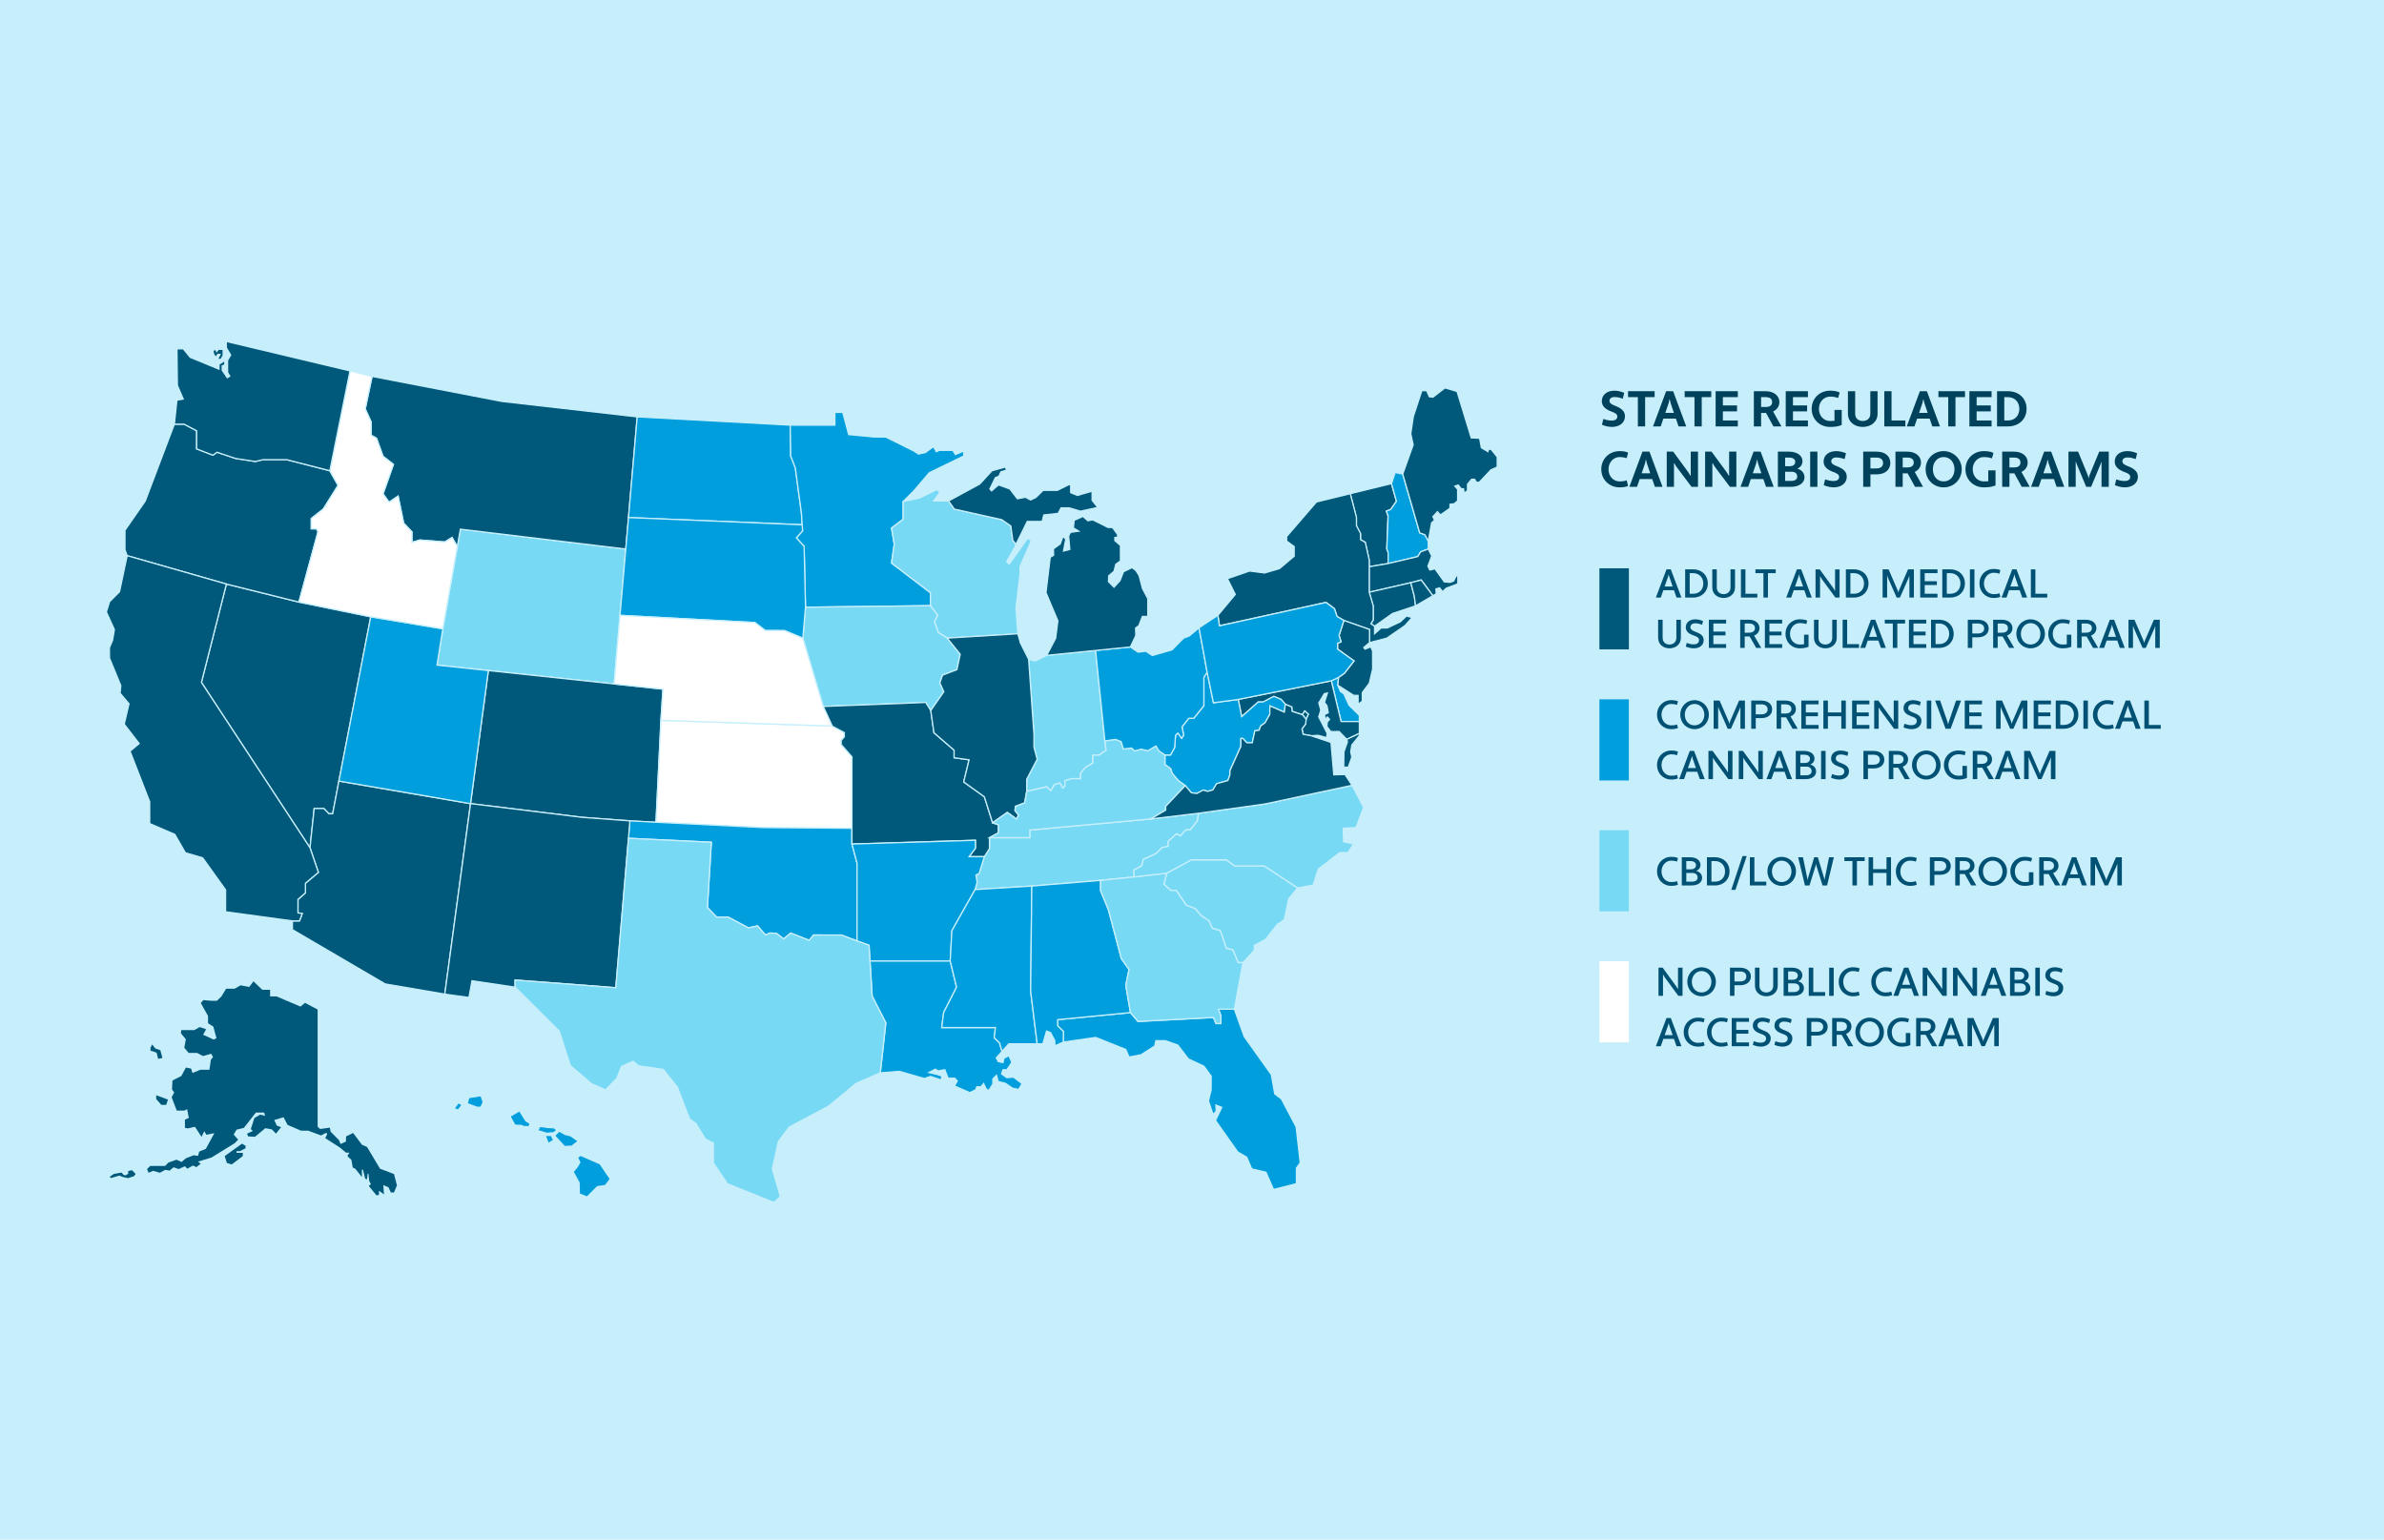 <?xml version="1.0" encoding="UTF-8"?><svg id="Layer_1" xmlns="http://www.w3.org/2000/svg" width="473.4" height="305.748" viewBox="0 0 473.4 305.748"><defs><style>.cls-1{fill:#005173;}.cls-2{fill:#00425b;}.cls-3{fill:#00597a;}.cls-4{fill:#fff;}.cls-5{fill:#009edd;}.cls-6{fill:#c7effb;}.cls-7{fill:#78d9f5;}</style></defs><rect class="cls-6" y="0" width="473.4" height="305.748"/><g><path class="cls-2" d="M318.379,83.199c.55,.182,1.05,.32,1.709,.32,.55,0,1.069-.23,1.069-.789,0-.48-.319-.699-1.249-1.039-1.089-.42-1.829-1.029-1.829-2.02,0-1.408,1.199-2.088,2.489-2.088,.729,0,1.339,.17,1.959,.43l-.28,1.158c-.55-.189-1.029-.33-1.679-.33-.51,0-.97,.26-.97,.75,0,.43,.35,.709,1.209,1.029,1.14,.439,1.869,1.049,1.869,2.01,0,1.479-1.259,2.148-2.589,2.148-.689,0-1.349-.17-1.979-.43l.27-1.15Z"/><path class="cls-2" d="M326.678,78.863v5.816h-1.439v-5.816h-1.948v-1.18h5.276v1.18h-1.889Z"/><path class="cls-2" d="M332.788,83.131h-2.488l-.53,1.549h-1.519l2.599-6.996h1.389l2.599,6.996h-1.519l-.53-1.549Zm-2.099-1.141h1.709l-.659-1.949-.17-.719h-.061l-.149,.709-.67,1.959Z"/><path class="cls-2" d="M337.919,78.863v5.816h-1.439v-5.816h-1.948v-1.18h5.276v1.18h-1.889Z"/><path class="cls-2" d="M340.68,84.68v-6.996h4.407v1.18h-2.969v1.648h2.809v1.18h-2.809v1.809h2.969v1.18h-4.407Z"/><path class="cls-2" d="M348.27,77.684h2.328c1.76,0,2.738,.988,2.738,2.158,0,.811-.439,1.5-1.249,1.869l1.659,2.969h-1.589l-1.47-2.68h-.979v2.68h-1.438v-6.996Zm1.438,1.18v1.959h.89c.88,0,1.3-.34,1.3-.98,0-.619-.42-.979-1.3-.979h-.89Z"/><path class="cls-2" d="M354.6,84.68v-6.996h4.407v1.18h-2.969v1.648h2.809v1.18h-2.809v1.809h2.969v1.18h-4.407Z"/><path class="cls-2" d="M363.388,83.6c.31,0,.609-.01,.89-.029v-2.17h1.439v2.998c-.74,.301-1.449,.381-2.329,.381-2.069,0-3.638-1.549-3.638-3.598s1.568-3.598,3.638-3.598c.689,0,1.329,.068,1.929,.359l-.319,1.09c-.4-.15-.84-.271-1.609-.271-1.239,0-2.199,1.08-2.199,2.42,0,1.408,.96,2.418,2.199,2.418Z"/><path class="cls-2" d="M372.837,82.18c0,1.57-1.279,2.6-2.949,2.6-1.648,0-2.938-1.029-2.938-2.6v-4.496h1.438v4.496c0,.93,.67,1.42,1.499,1.42s1.51-.49,1.51-1.42v-4.496h1.439v4.496Z"/><path class="cls-2" d="M374.17,77.684h1.438v5.816h2.749v1.18h-4.188v-6.996Z"/><path class="cls-2" d="M383.177,83.131h-2.488l-.53,1.549h-1.519l2.599-6.996h1.389l2.599,6.996h-1.519l-.53-1.549Zm-2.099-1.141h1.709l-.659-1.949-.17-.719h-.061l-.149,.709-.67,1.959Z"/><path class="cls-2" d="M388.308,78.863v5.816h-1.439v-5.816h-1.948v-1.18h5.277v1.18h-1.89Z"/><path class="cls-2" d="M391.07,84.68v-6.996h4.407v1.18h-2.969v1.648h2.809v1.18h-2.809v1.809h2.969v1.18h-4.407Z"/><path class="cls-2" d="M396.56,77.684h2.129c2.288,0,3.737,1.508,3.737,3.498s-1.449,3.498-3.737,3.498h-2.129v-6.996Zm1.438,1.18v4.637h.69c1.449,0,2.298-.969,2.298-2.318,0-1.289-.849-2.318-2.298-2.318h-.69Z"/><path class="cls-2" d="M321.608,95.6c.529,0,.989-.049,1.409-.23l.28,1.131c-.55,.219-1.069,.279-1.689,.279-2.069,0-3.638-1.549-3.638-3.598s1.568-3.598,3.638-3.598c.62,0,1.14,.059,1.689,.289l-.28,1.119c-.39-.141-.869-.23-1.409-.23-1.239,0-2.199,1.08-2.199,2.42,0,1.408,.96,2.418,2.199,2.418Z"/><path class="cls-2" d="M328.087,95.131h-2.488l-.53,1.549h-1.519l2.599-6.996h1.389l2.599,6.996h-1.519l-.53-1.549Zm-2.099-1.141h1.709l-.659-1.949-.17-.719h-.061l-.149,.709-.67,1.959Z"/><path class="cls-2" d="M332.849,92.631l-.38-.658-.061,.02v4.688h-1.438v-6.996h1.279l3.008,4.098,.42,.689,.06-.02v-4.768h1.439v6.996h-1.279l-3.048-4.049Z"/><path class="cls-2" d="M340.469,92.631l-.38-.658-.061,.02v4.688h-1.438v-6.996h1.279l3.008,4.098,.42,.689,.06-.02v-4.768h1.439v6.996h-1.279l-3.048-4.049Z"/><path class="cls-2" d="M350.158,95.131h-2.488l-.53,1.549h-1.519l2.599-6.996h1.389l2.599,6.996h-1.519l-.53-1.549Zm-2.099-1.141h1.709l-.659-1.949-.17-.719h-.061l-.149,.709-.67,1.959Z"/><path class="cls-2" d="M353.041,89.684h2.158c1.76,0,2.729,.859,2.729,1.898,0,.639-.369,1.199-.969,1.449v.061c.859,.219,1.369,.908,1.369,1.688,0,1.051-.97,1.9-2.729,1.9h-2.559v-6.996Zm1.438,1.18v1.719h.899c.75,0,1.11-.361,1.11-.9,0-.43-.391-.818-1.21-.818h-.8Zm0,2.818v1.818h1.2c.779,0,1.209-.32,1.209-.84,0-.58-.38-.979-1.109-.979h-1.3Z"/><path class="cls-2" d="M359.451,89.684h1.438v6.996h-1.438v-6.996Z"/><path class="cls-2" d="M362.42,95.199c.55,.182,1.05,.32,1.709,.32,.55,0,1.069-.23,1.069-.789,0-.48-.319-.699-1.249-1.039-1.089-.42-1.829-1.029-1.829-2.02,0-1.408,1.199-2.088,2.489-2.088,.729,0,1.339,.17,1.959,.43l-.28,1.158c-.55-.189-1.029-.33-1.679-.33-.51,0-.97,.26-.97,.75,0,.43,.35,.709,1.209,1.029,1.14,.439,1.869,1.049,1.869,2.01,0,1.479-1.259,2.148-2.589,2.148-.689,0-1.349-.17-1.979-.43l.27-1.15Z"/><path class="cls-2" d="M369.98,89.684h2.628c1.779,0,2.759,.939,2.759,2.258,0,1.311-.979,2.26-2.759,2.26h-1.189v2.479h-1.438v-6.996Zm1.438,1.18v2.158h1.189c.89,0,1.319-.43,1.319-1.08,0-.639-.43-1.078-1.319-1.078h-1.189Z"/><path class="cls-2" d="M376.39,89.684h2.328c1.759,0,2.738,.988,2.738,2.158,0,.811-.439,1.5-1.249,1.869l1.659,2.969h-1.589l-1.47-2.68h-.979v2.68h-1.438v-6.996Zm1.438,1.18v1.959h.89c.88,0,1.3-.34,1.3-.98,0-.619-.42-.979-1.3-.979h-.89Z"/><path class="cls-2" d="M385.959,89.584c1.929,0,3.588,1.549,3.588,3.598s-1.569,3.598-3.588,3.598-3.578-1.549-3.578-3.598,1.568-3.598,3.578-3.598Zm0,6.016c1.289,0,2.148-1.01,2.148-2.418,0-1.34-.84-2.42-2.148-2.42-1.3,0-2.14,1.08-2.14,2.42,0,1.408,.84,2.418,2.14,2.418Z"/><path class="cls-2" d="M393.928,95.6c.31,0,.609-.01,.89-.029v-2.17h1.439v2.998c-.74,.301-1.449,.381-2.329,.381-2.069,0-3.638-1.549-3.638-3.598s1.568-3.598,3.638-3.598c.689,0,1.329,.068,1.929,.359l-.319,1.09c-.4-.15-.84-.271-1.609-.271-1.239,0-2.199,1.08-2.199,2.42,0,1.408,.96,2.418,2.199,2.418Z"/><path class="cls-2" d="M397.581,89.684h2.328c1.76,0,2.738,.988,2.738,2.158,0,.811-.439,1.5-1.249,1.869l1.659,2.969h-1.589l-1.47-2.68h-.979v2.68h-1.438v-6.996Zm1.438,1.18v1.959h.89c.88,0,1.3-.34,1.3-.98,0-.619-.42-.979-1.3-.979h-.89Z"/><path class="cls-2" d="M407.858,95.131h-2.488l-.53,1.549h-1.519l2.599-6.996h1.389l2.599,6.996h-1.519l-.53-1.549Zm-2.099-1.141h1.709l-.659-1.949-.17-.719h-.061l-.149,.709-.67,1.959Z"/><path class="cls-2" d="M417.307,91.781l-.061-.01-.13,.41-1.879,4.498h-.97l-1.879-4.488-.149-.469-.061,.01v4.947h-1.438v-6.996h1.919l1.959,4.787,.1,.449h.06l.101-.449,1.969-4.787h1.898v6.996h-1.438v-4.898Z"/><path class="cls-2" d="M420.23,95.199c.55,.182,1.05,.32,1.709,.32,.55,0,1.069-.23,1.069-.789,0-.48-.319-.699-1.249-1.039-1.089-.42-1.829-1.029-1.829-2.02,0-1.408,1.199-2.088,2.489-2.088,.729,0,1.339,.17,1.959,.43l-.28,1.158c-.55-.189-1.029-.33-1.679-.33-.51,0-.97,.26-.97,.75,0,.43,.35,.709,1.209,1.029,1.14,.439,1.869,1.049,1.869,2.01,0,1.479-1.259,2.148-2.589,2.148-.689,0-1.349-.17-1.979-.43l.27-1.15Z"/></g><rect class="cls-3" x="312.475" y="117.975" width="16.107" height="5.856" transform="translate(441.432 -199.626) rotate(90)"/><rect class="cls-5" x="312.475" y="144.002" width="16.107" height="5.856" transform="translate(467.459 -173.599) rotate(90)"/><rect class="cls-7" x="312.475" y="169.991" width="16.107" height="5.856" transform="translate(493.448 -147.609) rotate(90)"/><rect class="cls-4" x="312.475" y="196.018" width="16.107" height="5.856" transform="translate(519.475 -121.583) rotate(90)"/><g><path class="cls-1" d="M332.404,117.2h-2.104l-.512,1.463h-.976l2.111-5.597h.855l2.111,5.597h-.976l-.512-1.463Zm-1.848-.736h1.592l-.688-1.982-.079-.368h-.048l-.08,.368-.696,1.982Z"/><path class="cls-1" d="M334.63,113.066h1.606c1.735,0,2.895,1.207,2.895,2.798s-1.159,2.799-2.895,2.799h-1.606v-5.597Zm.896,.751v4.094h.711c1.224,0,1.999-.871,1.999-2.047,0-1.111-.775-2.047-1.999-2.047h-.711Z"/><path class="cls-1" d="M344.531,116.664c0,1.256-.991,2.079-2.263,2.079s-2.255-.823-2.255-2.079v-3.598h.896v3.598c0,.84,.6,1.327,1.359,1.327,.743,0,1.367-.487,1.367-1.327v-3.598h.896v3.598Z"/><path class="cls-1" d="M345.702,113.066h.896v4.845h2.358v.752h-3.254v-5.597Z"/><path class="cls-1" d="M351.069,113.817v4.846h-.896v-4.846h-1.592v-.751h4.03v.751h-1.543Z"/><path class="cls-1" d="M358.293,117.2h-2.104l-.512,1.463h-.976l2.111-5.597h.855l2.111,5.597h-.976l-.512-1.463Zm-1.848-.736h1.592l-.688-1.982-.079-.368h-.048l-.08,.368-.696,1.982Z"/><path class="cls-1" d="M361.749,114.978l-.287-.504-.048,.016v4.174h-.896v-5.597h.831l2.727,3.75,.271,.472,.049-.017v-4.205h.896v5.597h-.832l-2.711-3.686Z"/><path class="cls-1" d="M366.543,113.066h1.606c1.735,0,2.895,1.207,2.895,2.798s-1.159,2.799-2.895,2.799h-1.606v-5.597Zm.896,.751v4.094h.711c1.224,0,1.999-.871,1.999-2.047,0-1.111-.775-2.047-1.999-2.047h-.711Z"/><path class="cls-1" d="M379.155,114.426l-.048-.009-.08,.28-1.751,3.966h-.647l-1.751-3.966-.096-.336-.048,.008v4.294h-.896v-5.597h1.183l1.823,4.205,.088,.344h.048l.088-.344,1.815-4.205h1.167v5.597h-.896v-4.237Z"/><path class="cls-1" d="M381.303,118.663v-5.597h3.43v.751h-2.534v1.607h2.406v.752h-2.406v1.734h2.534v.752h-3.43Z"/><path class="cls-1" d="M385.687,113.066h1.606c1.735,0,2.895,1.207,2.895,2.798s-1.159,2.799-2.895,2.799h-1.606v-5.597Zm.896,.751v4.094h.711c1.224,0,1.999-.871,1.999-2.047,0-1.111-.775-2.047-1.999-2.047h-.711Z"/><path class="cls-1" d="M391.174,113.066h.896v5.597h-.896v-5.597Z"/><path class="cls-1" d="M395.877,117.991c.432,0,.815-.04,1.159-.184l.191,.712c-.439,.176-.855,.224-1.351,.224-1.6,0-2.814-1.239-2.814-2.879s1.215-2.878,2.814-2.878c.495,0,.911,.048,1.351,.231l-.191,.704c-.32-.12-.72-.184-1.159-.184-1.088,0-1.919,.975-1.919,2.126,0,1.224,.831,2.127,1.919,2.127Z"/><path class="cls-1" d="M401.053,117.2h-2.104l-.512,1.463h-.976l2.111-5.597h.855l2.111,5.597h-.976l-.512-1.463Zm-1.848-.736h1.592l-.688-1.982-.079-.368h-.048l-.08,.368-.696,1.982Z"/><path class="cls-1" d="M403.278,113.066h.896v4.845h2.358v.752h-3.254v-5.597Z"/><path class="cls-1" d="M333.779,126.664c0,1.256-.991,2.079-2.263,2.079s-2.255-.823-2.255-2.079v-3.598h.896v3.598c0,.84,.6,1.327,1.359,1.327,.743,0,1.367-.487,1.367-1.327v-3.598h.896v3.598Z"/><path class="cls-1" d="M334.934,127.672c.464,.168,.88,.287,1.432,.287,.52,0,1.016-.247,1.016-.831,0-.448-.288-.688-1.088-.943-.848-.288-1.543-.76-1.543-1.591,0-1.088,.896-1.607,1.863-1.607,.583,0,1.071,.136,1.566,.344l-.191,.735c-.448-.176-.84-.296-1.375-.296-.488,0-.936,.264-.936,.792,0,.399,.312,.663,1.071,.928,.888,.319,1.559,.759,1.559,1.599,0,1.144-.943,1.655-1.942,1.655-.56,0-1.104-.136-1.615-.344l.184-.728Z"/><path class="cls-1" d="M339.334,128.663v-5.597h3.43v.751h-2.534v1.607h2.406v.752h-2.406v1.734h2.534v.752h-3.43Z"/><path class="cls-1" d="M347.437,126.393h-.983v2.271h-.896v-5.597h1.734c1.352,0,2.095,.76,2.095,1.663,0,.655-.375,1.215-1.071,1.487l1.424,2.446h-1.016l-1.287-2.271Zm-.983-2.575v1.823h.839c.815,0,1.199-.367,1.199-.911,0-.536-.384-.912-1.199-.912h-.839Z"/><path class="cls-1" d="M350.462,128.663v-5.597h3.43v.751h-2.534v1.607h2.406v.752h-2.406v1.734h2.534v.752h-3.43Z"/><path class="cls-1" d="M357.364,127.991c.312,0,.6-.016,.871-.056v-1.895h.896v2.398c-.567,.239-1.104,.304-1.767,.304-1.6,0-2.814-1.239-2.814-2.879s1.215-2.878,2.814-2.878c.543,0,1.039,.048,1.511,.256l-.191,.695c-.36-.128-.76-.199-1.319-.199-1.088,0-1.919,.975-1.919,2.126,0,1.224,.831,2.127,1.919,2.127Z"/><path class="cls-1" d="M364.731,126.664c0,1.256-.991,2.079-2.263,2.079s-2.255-.823-2.255-2.079v-3.598h.896v3.598c0,.84,.6,1.327,1.359,1.327,.743,0,1.367-.487,1.367-1.327v-3.598h.896v3.598Z"/><path class="cls-1" d="M365.901,123.066h.896v4.845h2.358v.752h-3.254v-5.597Z"/><path class="cls-1" d="M372.996,127.2h-2.104l-.512,1.463h-.976l2.111-5.597h.855l2.111,5.597h-.976l-.512-1.463Zm-1.848-.736h1.592l-.688-1.982-.079-.368h-.048l-.08,.368-.696,1.982Z"/><path class="cls-1" d="M376.757,123.817v4.846h-.896v-4.846h-1.592v-.751h4.03v.751h-1.543Z"/><path class="cls-1" d="M379.07,128.663v-5.597h3.43v.751h-2.534v1.607h2.406v.752h-2.406v1.734h2.534v.752h-3.43Z"/><path class="cls-1" d="M383.454,123.066h1.606c1.735,0,2.895,1.207,2.895,2.798s-1.159,2.799-2.895,2.799h-1.606v-5.597Zm.896,.751v4.094h.711c1.224,0,1.999-.871,1.999-2.047,0-1.111-.775-2.047-1.999-2.047h-.711Z"/><path class="cls-1" d="M390.75,123.066h2.007c1.391,0,2.143,.76,2.143,1.743,0,.991-.752,1.743-2.143,1.743h-1.111v2.11h-.896v-5.597Zm.896,.751v1.983h1.111c.848,0,1.247-.416,1.247-.991,0-.56-.399-.992-1.247-.992h-1.111Z"/><path class="cls-1" d="M397.669,126.393h-.983v2.271h-.896v-5.597h1.734c1.352,0,2.095,.76,2.095,1.663,0,.655-.375,1.215-1.071,1.487l1.424,2.446h-1.016l-1.287-2.271Zm-.983-2.575v1.823h.839c.815,0,1.199-.367,1.199-.911,0-.536-.384-.912-1.199-.912h-.839Z"/><path class="cls-1" d="M403.229,122.986c1.535,0,2.839,1.239,2.839,2.878s-1.248,2.879-2.839,2.879-2.83-1.239-2.83-2.879,1.247-2.878,2.83-2.878Zm0,5.005c1.104,0,1.943-.903,1.943-2.127,0-1.151-.808-2.126-1.943-2.126-1.127,0-1.935,.975-1.935,2.126,0,1.224,.808,2.127,1.935,2.127Z"/><path class="cls-1" d="M409.541,127.991c.312,0,.6-.016,.871-.056v-1.895h.896v2.398c-.567,.239-1.104,.304-1.767,.304-1.6,0-2.814-1.239-2.814-2.879s1.215-2.878,2.814-2.878c.543,0,1.039,.048,1.511,.256l-.191,.695c-.36-.128-.76-.199-1.319-.199-1.088,0-1.919,.975-1.919,2.126,0,1.224,.831,2.127,1.919,2.127Z"/><path class="cls-1" d="M414.341,126.393h-.983v2.271h-.896v-5.597h1.734c1.352,0,2.095,.76,2.095,1.663,0,.655-.375,1.215-1.071,1.487l1.424,2.446h-1.016l-1.287-2.271Zm-.983-2.575v1.823h.839c.815,0,1.199-.367,1.199-.911,0-.536-.384-.912-1.199-.912h-.839Z"/><path class="cls-1" d="M420.437,127.2h-2.104l-.512,1.463h-.976l2.111-5.597h.855l2.11,5.597h-.975l-.512-1.463Zm-1.848-.736h1.592l-.688-1.982-.08-.368h-.049l-.079,.368-.696,1.982Z"/><path class="cls-1" d="M427.979,124.426l-.048-.009-.08,.28-1.751,3.966h-.647l-1.751-3.966-.096-.336-.048,.008v4.294h-.896v-5.597h1.183l1.823,4.205,.088,.344h.048l.088-.344,1.815-4.205h1.167v5.597h-.896v-4.237Z"/></g><g><path class="cls-1" d="M330.565,194.074l-.288-.504-.048,.016v4.174h-.896v-5.596h.831l2.727,3.75,.271,.471,.049-.016v-4.205h.896v5.596h-.832l-2.71-3.686Z"/><path class="cls-1" d="M337.891,192.084c1.535,0,2.839,1.238,2.839,2.877s-1.248,2.879-2.839,2.879-2.83-1.238-2.83-2.879,1.247-2.877,2.83-2.877Zm0,5.004c1.104,0,1.943-.902,1.943-2.127,0-1.15-.808-2.127-1.943-2.127-1.127,0-1.935,.977-1.935,2.127,0,1.225,.808,2.127,1.935,2.127Z"/><path class="cls-1" d="M343.525,192.164h2.007c1.391,0,2.143,.76,2.143,1.742,0,.992-.752,1.742-2.143,1.742h-1.111v2.111h-.896v-5.596Zm.896,.75v1.984h1.111c.848,0,1.247-.416,1.247-.992,0-.561-.399-.992-1.247-.992h-1.111Z"/><path class="cls-1" d="M353.01,195.762c0,1.256-.991,2.078-2.263,2.078s-2.255-.822-2.255-2.078v-3.598h.896v3.598c0,.84,.6,1.326,1.359,1.326,.743,0,1.367-.486,1.367-1.326v-3.598h.896v3.598Z"/><path class="cls-1" d="M354.181,192.164h1.646c1.352,0,2.071,.688,2.071,1.518,0,.521-.296,.961-.792,1.16v.049c.712,.176,1.111,.727,1.111,1.35,0,.84-.72,1.52-2.07,1.52h-1.967v-5.596Zm.896,.75v1.648h.863c.735,0,1.063-.359,1.063-.84,0-.439-.352-.809-1.144-.809h-.783Zm0,2.367v1.727h1.104c.775,0,1.143-.344,1.143-.814,0-.52-.336-.912-1.063-.912h-1.183Z"/><path class="cls-1" d="M359.173,192.164h.896v4.844h2.358v.752h-3.254v-5.596Z"/><path class="cls-1" d="M363.228,192.164h.896v5.596h-.896v-5.596Z"/><path class="cls-1" d="M367.931,197.088c.432,0,.815-.039,1.159-.184l.191,.713c-.439,.176-.855,.223-1.351,.223-1.6,0-2.814-1.238-2.814-2.879s1.215-2.877,2.814-2.877c.495,0,.911,.047,1.351,.23l-.191,.705c-.32-.121-.72-.186-1.159-.186-1.088,0-1.919,.977-1.919,2.127,0,1.225,.831,2.127,1.919,2.127Z"/><path class="cls-1" d="M374.395,197.088c.432,0,.815-.039,1.159-.184l.191,.713c-.439,.176-.855,.223-1.351,.223-1.6,0-2.814-1.238-2.814-2.879s1.215-2.877,2.814-2.877c.495,0,.911,.047,1.351,.23l-.191,.705c-.32-.121-.72-.186-1.159-.186-1.088,0-1.919,.977-1.919,2.127,0,1.225,.831,2.127,1.919,2.127Z"/><path class="cls-1" d="M379.571,196.297h-2.104l-.512,1.463h-.976l2.111-5.596h.855l2.11,5.596h-.975l-.512-1.463Zm-1.848-.736h1.592l-.688-1.982-.08-.367h-.049l-.079,.367-.696,1.982Z"/><path class="cls-1" d="M383.028,194.074l-.288-.504-.048,.016v4.174h-.896v-5.596h.831l2.727,3.75,.271,.471,.049-.016v-4.205h.896v5.596h-.832l-2.71-3.686Z"/><path class="cls-1" d="M389.051,194.074l-.288-.504-.048,.016v4.174h-.896v-5.596h.831l2.727,3.75,.271,.471,.049-.016v-4.205h.896v5.596h-.832l-2.71-3.686Z"/><path class="cls-1" d="M396.914,196.297h-2.104l-.512,1.463h-.976l2.111-5.596h.855l2.111,5.596h-.976l-.512-1.463Zm-1.848-.736h1.592l-.688-1.982-.079-.367h-.048l-.08,.367-.696,1.982Z"/><path class="cls-1" d="M399.139,192.164h1.646c1.352,0,2.071,.688,2.071,1.518,0,.521-.296,.961-.792,1.16v.049c.712,.176,1.111,.727,1.111,1.35,0,.84-.72,1.52-2.07,1.52h-1.967v-5.596Zm.896,.75v1.648h.863c.735,0,1.063-.359,1.063-.84,0-.439-.352-.809-1.144-.809h-.783Zm0,2.367v1.727h1.103c.776,0,1.144-.344,1.144-.814,0-.52-.336-.912-1.063-.912h-1.183Z"/><path class="cls-1" d="M404.163,192.164h.896v5.596h-.896v-5.596Z"/><path class="cls-1" d="M406.331,196.77c.464,.168,.88,.287,1.432,.287,.52,0,1.016-.248,1.016-.832,0-.447-.288-.688-1.088-.943-.848-.287-1.543-.76-1.543-1.59,0-1.088,.896-1.607,1.863-1.607,.583,0,1.071,.135,1.566,.344l-.191,.734c-.448-.176-.84-.295-1.375-.295-.488,0-.936,.264-.936,.791,0,.4,.312,.664,1.071,.928,.888,.32,1.559,.76,1.559,1.6,0,1.143-.943,1.654-1.942,1.654-.56,0-1.104-.135-1.615-.344l.184-.727Z"/><path class="cls-1" d="M332.404,206.297h-2.104l-.512,1.463h-.976l2.111-5.596h.855l2.111,5.596h-.976l-.512-1.463Zm-1.848-.736h1.592l-.688-1.982-.079-.367h-.048l-.08,.367-.696,1.982Z"/><path class="cls-1" d="M337.148,207.088c.432,0,.815-.039,1.159-.184l.191,.713c-.439,.176-.855,.223-1.351,.223-1.6,0-2.814-1.238-2.814-2.879s1.215-2.877,2.814-2.877c.495,0,.911,.047,1.351,.23l-.191,.705c-.32-.121-.72-.186-1.159-.186-1.088,0-1.919,.977-1.919,2.127,0,1.225,.831,2.127,1.919,2.127Z"/><path class="cls-1" d="M341.772,207.088c.432,0,.815-.039,1.159-.184l.191,.713c-.439,.176-.855,.223-1.351,.223-1.6,0-2.814-1.238-2.814-2.879s1.215-2.877,2.814-2.877c.495,0,.911,.047,1.351,.23l-.191,.705c-.32-.121-.72-.186-1.159-.186-1.088,0-1.919,.977-1.919,2.127,0,1.225,.831,2.127,1.919,2.127Z"/><path class="cls-1" d="M343.878,207.76v-5.596h3.43v.75h-2.534v1.607h2.406v.752h-2.406v1.734h2.534v.752h-3.43Z"/><path class="cls-1" d="M348.245,206.77c.464,.168,.88,.287,1.432,.287,.52,0,1.016-.248,1.016-.832,0-.447-.288-.688-1.088-.943-.848-.287-1.543-.76-1.543-1.59,0-1.088,.896-1.607,1.863-1.607,.583,0,1.071,.135,1.566,.344l-.191,.734c-.448-.176-.84-.295-1.375-.295-.488,0-.936,.264-.936,.791,0,.4,.312,.664,1.071,.928,.888,.32,1.559,.76,1.559,1.6,0,1.143-.943,1.654-1.942,1.654-.56,0-1.104-.135-1.615-.344l.184-.727Z"/><path class="cls-1" d="M352.541,206.77c.464,.168,.88,.287,1.432,.287,.52,0,1.016-.248,1.016-.832,0-.447-.288-.688-1.088-.943-.848-.287-1.543-.76-1.543-1.59,0-1.088,.896-1.607,1.863-1.607,.583,0,1.071,.135,1.566,.344l-.191,.734c-.448-.176-.84-.295-1.375-.295-.488,0-.936,.264-.936,.791,0,.4,.312,.664,1.071,.928,.888,.32,1.559,.76,1.559,1.6,0,1.143-.943,1.654-1.942,1.654-.56,0-1.104-.135-1.615-.344l.184-.727Z"/><path class="cls-1" d="M358.781,202.164h2.007c1.391,0,2.143,.76,2.143,1.742,0,.992-.752,1.742-2.143,1.742h-1.111v2.111h-.896v-5.596Zm.896,.75v1.984h1.111c.848,0,1.247-.416,1.247-.992,0-.561-.399-.992-1.247-.992h-1.111Z"/><path class="cls-1" d="M365.7,205.49h-.983v2.27h-.896v-5.596h1.734c1.352,0,2.095,.76,2.095,1.662,0,.656-.375,1.215-1.071,1.488l1.424,2.445h-1.016l-1.287-2.27Zm-.983-2.576v1.824h.839c.815,0,1.199-.369,1.199-.912,0-.535-.384-.912-1.199-.912h-.839Z"/><path class="cls-1" d="M371.259,202.084c1.535,0,2.839,1.238,2.839,2.877s-1.248,2.879-2.839,2.879-2.83-1.238-2.83-2.879,1.247-2.877,2.83-2.877Zm0,5.004c1.104,0,1.943-.902,1.943-2.127,0-1.15-.808-2.127-1.943-2.127-1.127,0-1.935,.977-1.935,2.127,0,1.225,.808,2.127,1.935,2.127Z"/><path class="cls-1" d="M377.572,207.088c.312,0,.6-.016,.871-.055v-1.896h.896v2.4c-.567,.238-1.104,.303-1.767,.303-1.6,0-2.814-1.238-2.814-2.879s1.215-2.877,2.814-2.877c.543,0,1.039,.047,1.511,.256l-.191,.695c-.36-.129-.76-.201-1.319-.201-1.088,0-1.919,.977-1.919,2.127,0,1.225,.831,2.127,1.919,2.127Z"/><path class="cls-1" d="M382.373,205.49h-.983v2.27h-.896v-5.596h1.734c1.352,0,2.095,.76,2.095,1.662,0,.656-.375,1.215-1.071,1.488l1.424,2.445h-1.016l-1.287-2.27Zm-.983-2.576v1.824h.839c.815,0,1.199-.369,1.199-.912,0-.535-.384-.912-1.199-.912h-.839Z"/><path class="cls-1" d="M388.468,206.297h-2.104l-.512,1.463h-.976l2.111-5.596h.855l2.111,5.596h-.976l-.512-1.463Zm-1.848-.736h1.592l-.688-1.982-.079-.367h-.048l-.08,.367-.696,1.982Z"/><path class="cls-1" d="M396.01,203.523l-.048-.01-.08,.281-1.751,3.965h-.647l-1.751-3.965-.096-.336-.048,.008v4.293h-.896v-5.596h1.183l1.823,4.205,.088,.344h.048l.088-.344,1.815-4.205h1.167v5.596h-.896v-4.236Z"/></g><g><path class="cls-1" d="M331.853,175.161c.432,0,.815-.04,1.159-.184l.191,.712c-.439,.176-.855,.224-1.351,.224-1.6,0-2.814-1.239-2.814-2.879s1.215-2.878,2.814-2.878c.495,0,.911,.048,1.351,.231l-.191,.704c-.32-.12-.72-.184-1.159-.184-1.088,0-1.919,.975-1.919,2.126,0,1.224,.831,2.127,1.919,2.127Z"/><path class="cls-1" d="M333.958,170.236h1.646c1.352,0,2.071,.688,2.071,1.519,0,.521-.296,.96-.792,1.16v.048c.712,.176,1.111,.728,1.111,1.351,0,.84-.72,1.52-2.07,1.52h-1.967v-5.597Zm.896,.751v1.647h.863c.735,0,1.063-.359,1.063-.84,0-.439-.352-.808-1.144-.808h-.783Zm0,2.367v1.727h1.103c.776,0,1.144-.344,1.144-.815,0-.52-.336-.911-1.063-.911h-1.183Z"/><path class="cls-1" d="M338.95,170.236h1.606c1.735,0,2.895,1.207,2.895,2.798s-1.159,2.799-2.895,2.799h-1.606v-5.597Zm.896,.751v4.094h.711c1.224,0,1.999-.871,1.999-2.047,0-1.111-.775-2.047-1.999-2.047h-.711Z"/><path class="cls-1" d="M346.021,169.996h.832l-2.238,6.717h-.832l2.238-6.717Z"/><path class="cls-1" d="M347.479,170.236h.896v4.845h2.358v.752h-3.254v-5.597Z"/><path class="cls-1" d="M353.796,170.156c1.535,0,2.839,1.239,2.839,2.878s-1.248,2.879-2.839,2.879-2.83-1.239-2.83-2.879,1.247-2.878,2.83-2.878Zm0,5.005c1.104,0,1.943-.903,1.943-2.127,0-1.151-.808-2.126-1.943-2.126-1.127,0-1.935,.975-1.935,2.126,0,1.224,.808,2.127,1.935,2.127Z"/><path class="cls-1" d="M362.227,174.386l.048,.304h.049l.04-.304,.839-4.149h.952l-1.344,5.597h-.903l-1.231-3.966-.04-.256h-.048l-.04,.256-1.231,3.966h-.903l-1.344-5.597h.952l.855,4.182,.032,.271h.048l.048-.271,1.247-4.182h.72l1.255,4.149Z"/><path class="cls-1" d="M368.74,170.987v4.846h-.896v-4.846h-1.592v-.751h4.03v.751h-1.543Z"/><path class="cls-1" d="M374.611,173.347h-2.662v2.486h-.896v-5.597h.896v2.358h2.662v-2.358h.896v5.597h-.896v-2.486Z"/><path class="cls-1" d="M379.276,175.161c.432,0,.815-.04,1.159-.184l.191,.712c-.439,.176-.855,.224-1.351,.224-1.6,0-2.814-1.239-2.814-2.879s1.215-2.878,2.814-2.878c.495,0,.911,.048,1.351,.231l-.191,.704c-.32-.12-.72-.184-1.159-.184-1.088,0-1.919,.975-1.919,2.126,0,1.224,.831,2.127,1.919,2.127Z"/><path class="cls-1" d="M383.222,170.236h2.007c1.391,0,2.143,.76,2.143,1.743,0,.991-.752,1.743-2.143,1.743h-1.111v2.11h-.896v-5.597Zm.896,.751v1.983h1.111c.848,0,1.247-.416,1.247-.991,0-.56-.399-.992-1.247-.992h-1.111Z"/><path class="cls-1" d="M390.141,173.563h-.983v2.271h-.896v-5.597h1.734c1.352,0,2.095,.76,2.095,1.663,0,.655-.375,1.215-1.071,1.487l1.424,2.446h-1.016l-1.287-2.271Zm-.983-2.575v1.823h.839c.815,0,1.199-.367,1.199-.911,0-.536-.384-.912-1.199-.912h-.839Z"/><path class="cls-1" d="M395.7,170.156c1.535,0,2.839,1.239,2.839,2.878s-1.248,2.879-2.839,2.879-2.83-1.239-2.83-2.879,1.247-2.878,2.83-2.878Zm0,5.005c1.104,0,1.943-.903,1.943-2.127,0-1.151-.808-2.126-1.943-2.126-1.127,0-1.935,.975-1.935,2.126,0,1.224,.808,2.127,1.935,2.127Z"/><path class="cls-1" d="M402.013,175.161c.312,0,.6-.016,.871-.056v-1.895h.896v2.398c-.567,.239-1.104,.304-1.767,.304-1.6,0-2.814-1.239-2.814-2.879s1.215-2.878,2.814-2.878c.543,0,1.039,.048,1.511,.256l-.191,.695c-.36-.128-.76-.199-1.319-.199-1.088,0-1.919,.975-1.919,2.126,0,1.224,.831,2.127,1.919,2.127Z"/><path class="cls-1" d="M406.813,173.563h-.983v2.271h-.896v-5.597h1.734c1.352,0,2.095,.76,2.095,1.663,0,.655-.375,1.215-1.071,1.487l1.424,2.446h-1.016l-1.287-2.271Zm-.983-2.575v1.823h.839c.815,0,1.199-.367,1.199-.911,0-.536-.384-.912-1.199-.912h-.839Z"/><path class="cls-1" d="M412.908,174.37h-2.104l-.512,1.463h-.976l2.111-5.597h.855l2.111,5.597h-.976l-.512-1.463Zm-1.848-.736h1.592l-.688-1.982-.079-.368h-.048l-.08,.368-.696,1.982Z"/><path class="cls-1" d="M420.45,171.596l-.048-.009-.08,.28-1.751,3.966h-.647l-1.751-3.966-.096-.336-.048,.008v4.294h-.896v-5.597h1.183l1.823,4.205,.088,.344h.048l.088-.344,1.815-4.205h1.167v5.597h-.896v-4.237Z"/></g><g><path class="cls-1" d="M331.853,144.045c.432,0,.815-.041,1.159-.184l.191,.711c-.439,.176-.855,.225-1.351,.225-1.6,0-2.814-1.24-2.814-2.879s1.215-2.879,2.814-2.879c.495,0,.911,.049,1.351,.232l-.191,.703c-.32-.119-.72-.184-1.159-.184-1.088,0-1.919,.975-1.919,2.127,0,1.223,.831,2.127,1.919,2.127Z"/><path class="cls-1" d="M336.492,139.039c1.535,0,2.839,1.24,2.839,2.879s-1.248,2.879-2.839,2.879-2.83-1.24-2.83-2.879,1.247-2.879,2.83-2.879Zm0,5.006c1.104,0,1.943-.904,1.943-2.127,0-1.152-.808-2.127-1.943-2.127-1.127,0-1.935,.975-1.935,2.127,0,1.223,.808,2.127,1.935,2.127Z"/><path class="cls-1" d="M345.603,140.479l-.048-.008-.08,.279-1.751,3.967h-.647l-1.751-3.967-.096-.336-.048,.008v4.295h-.896v-5.598h1.183l1.823,4.205,.088,.344h.048l.088-.344,1.815-4.205h1.167v5.598h-.896v-4.238Z"/><path class="cls-1" d="M347.75,139.119h2.007c1.391,0,2.143,.76,2.143,1.744,0,.99-.752,1.742-2.143,1.742h-1.111v2.111h-.896v-5.598Zm.896,.752v1.982h1.111c.848,0,1.247-.416,1.247-.99,0-.561-.399-.992-1.247-.992h-1.111Z"/><path class="cls-1" d="M354.669,142.445h-.983v2.271h-.896v-5.598h1.734c1.352,0,2.095,.76,2.095,1.664,0,.654-.375,1.215-1.071,1.486l1.424,2.447h-1.016l-1.287-2.271Zm-.983-2.574v1.822h.839c.815,0,1.199-.367,1.199-.91,0-.537-.384-.912-1.199-.912h-.839Z"/><path class="cls-1" d="M357.694,144.717v-5.598h3.43v.752h-2.534v1.607h2.406v.752h-2.406v1.734h2.534v.752h-3.43Z"/><path class="cls-1" d="M365.636,142.231h-2.662v2.486h-.896v-5.598h.896v2.359h2.662v-2.359h.896v5.598h-.896v-2.486Z"/><path class="cls-1" d="M367.782,144.717v-5.598h3.43v.752h-2.534v1.607h2.406v.752h-2.406v1.734h2.534v.752h-3.43Z"/><path class="cls-1" d="M373.398,141.031l-.288-.504-.048,.016v4.174h-.896v-5.598h.831l2.727,3.75,.271,.473,.049-.018v-4.205h.896v5.598h-.832l-2.71-3.686Z"/><path class="cls-1" d="M378.173,143.725c.464,.168,.88,.289,1.432,.289,.52,0,1.016-.248,1.016-.832,0-.447-.288-.688-1.088-.943-.848-.289-1.543-.76-1.543-1.592,0-1.088,.896-1.607,1.863-1.607,.583,0,1.071,.137,1.566,.344l-.191,.736c-.448-.176-.84-.297-1.375-.297-.488,0-.936,.264-.936,.793,0,.398,.312,.662,1.071,.928,.888,.318,1.559,.758,1.559,1.598,0,1.145-.943,1.656-1.942,1.656-.56,0-1.104-.137-1.615-.344l.184-.729Z"/><path class="cls-1" d="M382.605,139.119h.896v5.598h-.896v-5.598Z"/><path class="cls-1" d="M386.748,143.43l.063,.359h.048l.096-.359,1.464-4.311h.991l-2.071,5.598h-.999l-2.071-5.598h.992l1.487,4.311Z"/><path class="cls-1" d="M390.149,144.717v-5.598h3.43v.752h-2.534v1.607h2.406v.752h-2.406v1.734h2.534v.752h-3.43Z"/><path class="cls-1" d="M401.69,140.479l-.048-.008-.08,.279-1.751,3.967h-.647l-1.751-3.967-.096-.336-.048,.008v4.295h-.896v-5.598h1.183l1.823,4.205,.088,.344h.048l.088-.344,1.815-4.205h1.167v5.598h-.896v-4.238Z"/><path class="cls-1" d="M403.837,144.717v-5.598h3.43v.752h-2.534v1.607h2.406v.752h-2.406v1.734h2.534v.752h-3.43Z"/><path class="cls-1" d="M408.221,139.119h1.606c1.735,0,2.895,1.207,2.895,2.799s-1.159,2.799-2.895,2.799h-1.606v-5.598Zm.896,.752v4.094h.711c1.224,0,1.999-.871,1.999-2.047,0-1.111-.775-2.047-1.999-2.047h-.711Z"/><path class="cls-1" d="M413.708,139.119h.896v5.598h-.896v-5.598Z"/><path class="cls-1" d="M418.411,144.045c.432,0,.815-.041,1.159-.184l.191,.711c-.439,.176-.855,.225-1.351,.225-1.6,0-2.814-1.24-2.814-2.879s1.215-2.879,2.814-2.879c.495,0,.911,.049,1.351,.232l-.191,.703c-.32-.119-.72-.184-1.159-.184-1.088,0-1.919,.975-1.919,2.127,0,1.223,.831,2.127,1.919,2.127Z"/><path class="cls-1" d="M423.587,143.254h-2.104l-.512,1.463h-.976l2.111-5.598h.855l2.11,5.598h-.975l-.512-1.463Zm-1.848-.736h1.592l-.688-1.982-.08-.369h-.049l-.079,.369-.696,1.982Z"/><path class="cls-1" d="M425.813,139.119h.896v4.846h2.358v.752h-3.254v-5.598Z"/><path class="cls-1" d="M331.853,154.045c.432,0,.815-.041,1.159-.184l.191,.711c-.439,.176-.855,.225-1.351,.225-1.6,0-2.814-1.24-2.814-2.879s1.215-2.879,2.814-2.879c.495,0,.911,.049,1.351,.232l-.191,.703c-.32-.119-.72-.184-1.159-.184-1.088,0-1.919,.975-1.919,2.127,0,1.223,.831,2.127,1.919,2.127Z"/><path class="cls-1" d="M337.028,153.254h-2.104l-.512,1.463h-.976l2.111-5.598h.855l2.11,5.598h-.975l-.512-1.463Zm-1.848-.736h1.592l-.688-1.982-.08-.369h-.049l-.079,.369-.696,1.982Z"/><path class="cls-1" d="M340.485,151.031l-.288-.504-.048,.016v4.174h-.896v-5.598h.831l2.727,3.75,.271,.473,.049-.018v-4.205h.896v5.598h-.832l-2.71-3.686Z"/><path class="cls-1" d="M346.509,151.031l-.288-.504-.048,.016v4.174h-.896v-5.598h.831l2.727,3.75,.271,.473,.049-.018v-4.205h.896v5.598h-.832l-2.71-3.686Z"/><path class="cls-1" d="M354.371,153.254h-2.104l-.512,1.463h-.976l2.111-5.598h.855l2.111,5.598h-.976l-.512-1.463Zm-1.848-.736h1.592l-.688-1.982-.079-.369h-.048l-.08,.369-.696,1.982Z"/><path class="cls-1" d="M356.597,149.119h1.646c1.352,0,2.071,.688,2.071,1.52,0,.52-.296,.959-.792,1.16v.047c.712,.176,1.111,.729,1.111,1.352,0,.84-.72,1.52-2.07,1.52h-1.967v-5.598Zm.896,.752v1.646h.863c.735,0,1.063-.359,1.063-.84,0-.439-.352-.807-1.144-.807h-.783Zm0,2.367v1.727h1.103c.776,0,1.144-.344,1.144-.816,0-.52-.336-.91-1.063-.91h-1.183Z"/><path class="cls-1" d="M361.62,149.119h.896v5.598h-.896v-5.598Z"/><path class="cls-1" d="M363.788,153.725c.464,.168,.88,.289,1.432,.289,.52,0,1.016-.248,1.016-.832,0-.447-.288-.688-1.088-.943-.848-.289-1.543-.76-1.543-1.592,0-1.088,.896-1.607,1.863-1.607,.583,0,1.071,.137,1.566,.344l-.191,.736c-.448-.176-.84-.297-1.375-.297-.488,0-.936,.264-.936,.793,0,.398,.312,.662,1.071,.928,.888,.318,1.559,.758,1.559,1.598,0,1.145-.943,1.656-1.942,1.656-.56,0-1.104-.137-1.615-.344l.184-.729Z"/><path class="cls-1" d="M370.028,149.119h2.007c1.391,0,2.143,.76,2.143,1.744,0,.99-.752,1.742-2.143,1.742h-1.111v2.111h-.896v-5.598Zm.896,.752v1.982h1.111c.848,0,1.247-.416,1.247-.99,0-.561-.399-.992-1.247-.992h-1.111Z"/><path class="cls-1" d="M376.947,152.445h-.983v2.271h-.896v-5.598h1.734c1.352,0,2.095,.76,2.095,1.664,0,.654-.375,1.215-1.071,1.486l1.424,2.447h-1.016l-1.287-2.271Zm-.983-2.574v1.822h.839c.815,0,1.199-.367,1.199-.91,0-.537-.384-.912-1.199-.912h-.839Z"/><path class="cls-1" d="M382.507,149.039c1.535,0,2.839,1.24,2.839,2.879s-1.248,2.879-2.839,2.879-2.83-1.24-2.83-2.879,1.247-2.879,2.83-2.879Zm0,5.006c1.104,0,1.943-.904,1.943-2.127,0-1.152-.808-2.127-1.943-2.127-1.127,0-1.935,.975-1.935,2.127,0,1.223,.808,2.127,1.935,2.127Z"/><path class="cls-1" d="M388.819,154.045c.312,0,.6-.016,.871-.057v-1.895h.896v2.398c-.567,.24-1.104,.305-1.767,.305-1.6,0-2.814-1.24-2.814-2.879s1.215-2.879,2.814-2.879c.543,0,1.039,.049,1.511,.256l-.191,.695c-.36-.127-.76-.199-1.319-.199-1.088,0-1.919,.975-1.919,2.127,0,1.223,.831,2.127,1.919,2.127Z"/><path class="cls-1" d="M393.619,152.445h-.983v2.271h-.896v-5.598h1.734c1.352,0,2.095,.76,2.095,1.664,0,.654-.375,1.215-1.071,1.486l1.424,2.447h-1.016l-1.287-2.271Zm-.983-2.574v1.822h.839c.815,0,1.199-.367,1.199-.91,0-.537-.384-.912-1.199-.912h-.839Z"/><path class="cls-1" d="M399.715,153.254h-2.104l-.512,1.463h-.976l2.111-5.598h.855l2.111,5.598h-.976l-.512-1.463Zm-1.848-.736h1.592l-.688-1.982-.079-.369h-.048l-.08,.369-.696,1.982Z"/><path class="cls-1" d="M407.257,150.479l-.048-.008-.08,.279-1.751,3.967h-.647l-1.751-3.967-.096-.336-.048,.008v4.295h-.896v-5.598h1.183l1.823,4.205,.088,.344h.048l.088-.344,1.815-4.205h1.167v5.598h-.896v-4.238Z"/></g><g><g><g id="Wyoming"><g><polygon class="cls-7" points="91.418 105.08 90.807 108.546 87.929 124.876 86.78 132.079 96.979 133.165 121.94 135.821 124.261 109.03 91.418 105.08"/><path class="cls-6" d="M122.054,135.959l-.127-.014-35.291-3.756,1.17-7.333,3.509-19.915,.117,.015,32.963,3.964-.01,.12-2.331,26.919Zm-35.129-3.99l34.902,3.715,2.299-26.545-32.605-3.92-3.468,19.679-1.128,7.071Z"/></g></g><g id="Montana"><g><polygon class="cls-3" points="124.802 102.778 124.802 102.778 126.534 82.784 99.665 79.719 73.884 74.748 72.528 81.209 73.694 83.761 73.694 86.422 74.778 87.053 76.057 90.607 78.127 92.228 76.064 98.069 77.249 99.733 79.058 98.522 80.157 103.877 81.81 105.636 81.81 107.708 83.365 107.239 88.341 107.629 89.772 106.737 90.807 108.546 91.418 105.08 124.261 109.03 124.802 102.778 124.802 102.778"/><path class="cls-6" d="M124.374,109.169l-.128-.016-32.726-3.935-.65,3.689-1.141-1.996-1.356,.845-.041-.003-4.952-.39-1.694,.512v-2.19l-1.643-1.749-.007-.034-1.062-5.174-1.755,1.177-1.293-1.816,.021-.062,2.033-5.757-2.028-1.587-1.275-3.546-1.107-.644v-2.706l-1.172-2.564,.009-.04,1.381-6.582,.121,.023,25.782,4.971,26.979,3.077-2.295,26.496Zm-33.059-4.228l.117,.015,32.715,3.934,.53-6.123,.125,.011-.125-.011,1.721-19.873-26.747-3.051-25.67-4.948-1.322,6.3,1.16,2.566v2.589l1.061,.618,1.281,3.563,2.112,1.653-2.071,5.865,1.077,1.512,1.863-1.247,1.129,5.503,1.662,1.769v1.954l1.417-.428h.023s4.935,.389,4.935,.389l1.507-.938,.927,1.621,.571-3.242Z"/></g></g><g id="North_Dakota"><g><polygon class="cls-5" points="157.936 92.928 157.016 90.562 156.92 84.426 126.534 82.784 124.802 102.778 159.289 104.21 159.149 101.946 157.936 92.928"/><path class="cls-6" d="M159.422,104.341l-.138-.006-34.618-1.438,1.753-20.245,.121,.007,30.503,1.649,.097,6.23,.919,2.373,1.214,9.019,.149,2.411Zm-34.485-1.683l34.218,1.421-.131-2.125-1.211-8.995-.923-2.395-.094-6.021-30.15-1.629-1.71,19.743Z"/></g></g><g id="Minnesota"><g><polygon class="cls-5" points="179.34 103.117 179.34 99.597 181.493 97.444 184.512 93.884 191.37 90.554 191.37 89.567 189.727 90.263 189.205 89.432 186.499 89.432 185.945 89.705 185.361 88.688 183.791 89.854 182.4 90.169 181.472 89.558 175.867 86.778 173.567 86.778 168.527 86.298 167.353 81.895 165.788 81.895 165.788 84.426 156.92 84.426 157.016 90.562 157.936 92.928 159.149 101.946 159.289 104.21 159.289 104.21 159.289 104.21 159.364 105.426 158.132 106.81 159.675 108.498 159.952 120.579 184.757 120.276 184.757 117.696 177.034 111.814 177.577 108.05 177.034 104.867 179.34 103.117"/><path class="cls-6" d="M159.83,120.706l-.279-12.158-1.587-1.736,1.272-1.43-.211-3.428-1.213-9.01-.921-2.38-.097-6.264h8.869v-2.531h1.787l1.177,4.412,4.953,.473h2.317s.026,.012,.026,.012l5.606,2.78,.896,.589,1.313-.297,1.662-1.235,.595,1.038,.504-.234h2.775l.502,.8,1.719-.728v1.253l-6.905,3.353-3.002,3.541-2.123,2.124v3.529l-2.295,1.742,.534,3.127-.003,.02-.533,3.692,7.714,5.875v2.765l-.124,.002-24.929,.305Zm-1.53-13.896l1.498,1.639v.047s.276,11.957,.276,11.957l24.558-.299v-2.396l-7.733-5.889,.551-3.817-.553-3.238,2.317-1.76v-3.508l.037-.036,2.153-2.153,3.053-3.585,6.788-3.296v-.72l-1.568,.663-.542-.862h-2.608l-.633,.312-.572-.997-1.504,1.104-1.443,.326-.972-.64-5.566-2.76h-2.27l-5.138-.489-1.172-4.395h-1.345v2.531h-8.865l.093,5.987,.912,2.345,1.221,9.047,.219,3.54-1.192,1.34Z"/></g></g><g id="Wisconsin"><g><polygon class="cls-7" points="189.496 101.094 188.37 99.479 185.397 99.479 186.664 97.77 186.01 97.208 182.607 98.891 179.34 99.597 179.34 103.117 177.034 104.867 177.577 108.05 177.034 111.814 184.757 117.696 184.757 120.276 186.177 122.189 185.54 123.444 186.334 125.624 188.1 126.722 202.125 125.857 201.748 120.698 202.553 114.048 202.553 112.515 204.796 107.426 204.097 106.838 200.379 112.024 199.903 111.536 201.522 108.631 201.772 108.045 201.124 107.35 200.723 104.45 198.914 103.187 189.496 101.094"/><path class="cls-6" d="M188.068,126.849l-.034-.021-1.803-1.121-.828-2.271,.627-1.234-1.398-1.885v-2.56l-7.733-5.889,.551-3.817-.553-3.238,2.317-1.76v-3.557l3.365-.729,3.448-1.709,.805,.69-1.189,1.604h2.79l1.135,1.629,9.415,2.103,1.853,1.294,.403,2.914,.677,.727-.282,.66-1.579,2.836,.307,.314,3.71-5.175,.875,.735-2.27,5.15v1.508l-.805,6.664,.387,5.262-14.191,.874Zm-1.631-1.308l1.696,1.054,13.859-.854-.368-5.033,.805-6.673v-1.546s.01-.024,.01-.024l2.206-5.003-.524-.44-3.726,5.198-.645-.662,1.664-2.986,.212-.5-.62-.664-.399-2.885-1.743-1.218-9.442-2.099-1.116-1.602h-3.156l1.346-1.815-.503-.432-3.329,1.646-3.197,.695v3.48l-2.295,1.742,.534,3.127-.003,.02-.533,3.692,7.714,5.875v2.601l1.441,1.941-.648,1.275,.761,2.089Z"/></g></g><g id="Iowa"><g><polygon class="cls-7" points="186.177 122.189 184.757 120.276 159.952 120.579 159.423 126.741 163.463 140.294 183.823 139.497 184.828 141.095 187.418 137.372 186.637 135.608 187.166 134.07 190.015 132.986 190.676 129.92 188.1 126.722 186.334 125.624 185.54 123.444 186.177 122.189"/><path class="cls-6" d="M184.823,141.321l-1.067-1.697-20.385,.799-.028-.093-4.047-13.576,.002-.023,.539-6.275h.113s24.869-.305,24.869-.305l1.504,2.026-.648,1.275,.761,2.089,1.761,1.103,2.613,3.244-.688,3.19-2.858,1.088-.494,1.436,.79,1.784-2.738,3.936Zm-.933-1.953l.943,1.5,2.442-3.51-.773-1.745,.564-1.639,.055-.021,2.785-1.061,.634-2.94-2.524-3.136-1.785-1.109-.828-2.271,.627-1.234-1.336-1.8-24.628,.301-.518,6.025,4.006,13.437,20.336-.797Z"/></g></g><g id="Colorado"><g><polygon class="cls-3" points="121.94 135.821 96.979 133.165 93.434 159.583 115.594 162.305 125.073 163.008 130.26 163.289 131.243 143.043 131.645 136.854 121.94 135.821"/><path class="cls-6" d="M130.378,163.421l-5.312-.288-9.481-.702-22.291-2.739,.017-.125,3.561-26.538,.121,.013,34.785,3.701-.409,6.309-.99,20.37Zm-36.804-3.946l22.034,2.707,9.473,.701,5.059,.274,.977-20.12,.394-6.072-34.426-3.663-3.511,26.173Z"/></g></g><g id="Kansas"><g><polygon class="cls-4" points="130.26 163.289 151.626 164.343 169.175 164.488 169.175 150.293 167.038 147.848 167.038 147.048 167.658 146.326 167.658 145.478 165.231 144.178 131.243 143.043 130.26 163.289"/><path class="cls-6" d="M169.3,164.614l-17.674-.146-21.497-1.061,.995-20.494,.123,.004,34.042,1.15,2.493,1.334v.969l-.62,.723v.707l2.137,2.445v14.368Zm-38.909-1.444l21.242,1.049,17.417,.144v-14.022l-2.137-2.445v-.893l.62-.723v-.727l-2.335-1.25-33.835-1.131-.971,19.998Z"/></g></g><g id="Nevada"><g><polygon class="cls-3" points="59.355 119.561 44.955 115.981 39.998 135.509 61.556 168.356 62.392 160.551 63.501 160.551 64.299 160.551 65.318 161.595 66.058 161.595 67.3 155.107 73.619 122.486 59.355 119.561"/><path class="cls-6" d="M61.643,168.716l-21.78-33.185,.014-.053,4.988-19.648,.121,.03,14.398,3.579,14.382,2.948-7.604,39.332h-.896l-1.019-1.044h-1.742l-.861,8.04Zm-21.51-33.229l21.336,32.509,.811-7.569h2.073l1.019,1.044h.584l1.222-6.386,6.295-32.501-14.148-2.9-14.28-3.55-4.913,19.354Z"/></g></g><g id="Arizona"><g><polygon class="cls-3" points="93.312 159.571 67.3 155.107 66.058 161.595 65.318 161.595 64.299 160.551 62.392 160.551 61.556 168.356 63.222 173.234 60.649 175.399 60.649 177.308 59.166 178.609 59.166 181.276 60.011 181.42 59.47 182.875 58.067 182.875 58.067 184.608 76.498 195.394 88.323 197.413 93.434 159.583 93.312 159.571"/><path class="cls-6" d="M88.43,197.558l-.127-.021-11.868-2.035-18.492-10.822v-1.93h1.441l.459-1.231-.801-.136v-2.83l1.483-1.301v-1.911l2.552-2.146-1.647-4.823,.003-.028,.848-7.916h2.073l1.019,1.044h.584l1.246-6.506,.121,.021,26.254,4.487-5.146,38.086Zm-11.888-2.283l11.676,1.994,5.076-37.575h-.002l-25.891-4.442-1.238,6.469h-.896l-1.019-1.044h-1.742l-.821,7.665,1.685,4.935-2.594,2.182v1.907l-1.483,1.301v2.506l.89,.151-.625,1.677h-1.365v1.537l18.349,10.738Z"/></g></g><g id="Utah"><g><polygon class="cls-5" points="93.312 159.571 93.434 159.583 96.979 133.165 86.78 132.079 87.929 124.876 73.619 122.486 67.3 155.107 93.312 159.571"/><path class="cls-6" d="M93.542,159.72l-.251-.026-26.138-4.484,6.366-32.867,.12,.021,14.433,2.411-1.148,7.195,10.195,1.086-3.578,26.665Zm-26.095-4.714l25.879,4.44,3.511-26.171-10.202-1.086,1.15-7.211-14.068-2.35-6.271,32.377Z"/></g></g><g id="Oklahoma"><g><polygon class="cls-5" points="169.175 167.609 169.175 164.488 151.626 164.343 130.26 163.289 125.073 163.008 124.798 166.465 141.251 167.254 140.474 180.223 142.292 182.121 144.599 182.121 148.604 184.258 150.422 183.86 151.998 185.675 152.897 185.277 154.166 185.348 155.603 186.457 157.006 185.298 160.695 186.734 161.552 185.675 167.044 185.675 170.192 186.858 170.192 171.418 169.175 167.609"/><path class="cls-6" d="M170.317,187.038l-3.296-1.237h-5.409l-.877,1.083-3.706-1.442-1.423,1.176-1.485-1.146-1.2-.066-.957,.423-1.587-1.829-1.791,.392-4.018-2.144h-2.329l-1.892-1.977,.003-.055,.769-12.842-16.455-.789,.295-3.708,5.309,.288,21.366,1.055,17.667,.146v3.229l1.017,3.825v15.62Zm-8.824-1.487l5.595,.008,2.979,1.118v-15.242l-1.017-3.825v-2.997l-17.424-.144-21.372-1.055-5.066-.274-.255,3.206,16.45,.789-.781,13.041,1.743,1.82,2.312,.015,3.965,2.115,1.846-.403,1.563,1.802,.843-.374,1.337,.074,.031,.024,1.358,1.048,1.383-1.143,.068,.027,3.604,1.403,.837-1.034Z"/></g></g><g id="New_Mexico"><g><polygon class="cls-3" points="93.434 159.583 88.323 197.413 93.119 198.082 93.724 194.758 102.281 196.031 102.281 194.615 122.277 196.136 124.798 166.465 125.073 163.008 115.594 162.305 93.434 159.583"/><path class="cls-6" d="M93.221,198.223l-5.038-.703,.017-.123,5.127-37.952,.123,.015,22.16,2.723,9.598,.711-.285,3.582-2.531,29.796-.124-.009-19.862-1.513v1.426l-.143-.021-8.437-1.255-.605,3.323Zm-4.757-.916l4.554,.635,.605-3.325,8.533,1.27v-1.406l.135,.01,19.873,1.514,2.51-29.549,.265-3.331-9.354-.692-22.043-2.709-5.078,37.585Z"/></g></g><g id="Delaware"><g><polygon class="cls-5" points="269.934 143.283 269.934 142.069 267.879 140.05 266.849 137.784 266.167 137.313 265.658 136.078 265.802 134.523 264.366 135.195 266.306 143.283 269.934 143.283"/><path class="cls-6" d="M270.058,143.408h-3.851l-1.987-8.283,1.725-.809-.162,1.742,.484,1.172,.679,.471,1.035,2.275,2.075,2.04v1.392Zm-3.653-.25h3.403v-1.036l-2.043-2.021-1.016-2.234-.683-.473-.535-1.297,.127-1.369-1.146,.537,1.894,7.893Z"/></g></g><g id="Maryland"><g><polygon class="cls-3" points="266.306 143.283 264.366 135.195 245.882 138.894 246.565 142.318 249.853 139.402 250.83 139.402 252.952 138.29 254.381 138.876 255.226 139.857 256.506 140.396 256.582 141.272 258.612 141.923 259.085 141.185 259.804 141.828 259.35 142.793 259.271 143.766 258.537 144.74 258.764 145.818 260.317 146.099 261.755 146.02 263.437 146.48 263.542 145.636 261.855 142.356 262.272 141.016 261.875 139.574 262.976 137.753 263.591 137.612 262.996 139.494 263.497 140.135 263.757 141.536 262.996 141.916 263.156 142.897 263.577 142.377 264.017 142.857 263.577 143.357 263.477 144.255 264.26 145.283 265.919 145.259 267.426 146.822 269.934 145.647 269.934 143.283 266.306 143.283"/><path class="cls-6" d="M267.398,146.974l-1.532-1.589-1.668,.023-.851-1.116,.109-.987,.392-.446-.266-.29-.505,.624-.22-1.347,.759-.379-.238-1.279-.522-.668,.549-1.736-.35,.08-1.046,1.729,.392,1.426-.412,1.326,1.681,3.27-.128,1.025-1.801-.494-1.418,.078-1.665-.298-.256-1.216,.747-.989,.087-.98,.414-.881-.54-.482-.445,.694-2.201-.705-.076-.885-1.257-.543-.826-.958-1.347-.553-2.129,1.099h-.93l-3.415,3.029-.75-3.76,.123-.025,18.603-3.722,1.945,8.109h3.653v2.567l-2.66,1.248Zm-1.427-1.841l1.482,1.538,2.355-1.104v-2.159h-3.601l-1.935-8.066-18.244,3.649,.616,3.088,3.16-2.803h.994l2.147-1.124,1.53,.642,.826,.959,1.323,.557,.075,.869,1.86,.596,.5-.78,.897,.803-.484,1.028-.079,.987-.722,.958,.198,.938,1.47,.267,1.429-.082,.02,.006,1.542,.422,.083-.662-1.692-3.291,.421-1.354-.401-1.459,1.156-1.913,.879-.201-.641,2.027,.484,.644,.278,1.493-.763,.381,.1,.614,.336-.415,.615,.669-.489,.556-.09,.81,.714,.937,1.65-.023Z"/></g></g><g id="Vermont"><g><polygon class="cls-3" points="275.655 111.91 275.655 109.716 275.382 109.01 275.639 102.493 275.302 101.497 276.152 101.176 277.3 99.548 276.312 96.034 268.127 98.037 269.352 102.738 269.352 104.41 270.165 105.941 270.165 107.17 271.11 107.7 271.891 111.236 271.891 112.54 275.655 111.91"/><path class="cls-6" d="M271.766,112.688v-1.452l-.765-3.453-.96-.539v-1.271l-.813-1.562v-1.656l-1.252-4.808,8.425-2.062,1.037,3.688-1.204,1.708-.774,.292,.306,.902v.023s-.257,6.492-.257,6.492l.272,.728v2.299l-4.014,.672Zm-1.476-5.591l.93,.521,.792,3.59,.003,1.185,3.514-.588v-2.064l-.274-.71,.257-6.52-.369-1.088,.928-.351,1.091-1.548-.939-3.34-7.944,1.943,1.197,4.61v1.641l.813,1.562v1.155Z"/></g></g><g id="New_Hampshire"><g><polygon class="cls-5" points="275.655 111.91 281.529 110.523 282.108 109.591 283.62 109.016 283.62 107.449 282.958 106.198 281.915 105.809 278.545 94.136 277.045 93.833 276.312 96.034 277.3 99.548 276.152 101.176 275.302 101.497 275.639 102.493 275.382 109.01 275.655 109.716 275.655 111.91"/><path class="cls-6" d="M275.53,112.068v-2.328l-.274-.71,.257-6.52-.369-1.088,.928-.351,1.091-1.548-.982-3.493,.781-2.343,1.682,.34,.021,.072,3.353,11.613,1.029,.384,.699,1.352v1.652l-1.553,.591-.585,.94-.05,.013-6.028,1.423Zm-.022-3.079l.272,.728v2.035l5.67-1.338,.575-.925,.04-.016,1.431-.544v-1.449l-.625-1.182-1.058-.396-.018-.06-3.349-11.601-1.316-.266-.687,2.06,.994,3.534-1.204,1.708-.774,.292,.306,.902v.023s-.257,6.492-.257,6.492Z"/></g></g><g id="Massachusetts"><g><polygon class="cls-3" points="286.805 115.548 284.947 112.955 283.924 113.196 283.545 112.414 284.311 110.412 283.62 109.016 282.108 109.591 281.529 110.523 275.655 111.91 271.891 112.54 271.891 117.608 280.142 115.717 282.213 115.176 284.529 118.305 285.194 117.933 285.134 116.952 285.865 116.73 286.47 117.507 287.151 116.826 289.495 115.944 289.495 114.363 289.156 114.363 288.638 115.389 287.932 115.641 286.805 115.548"/><path class="cls-6" d="M284.493,118.468l-2.33-3.148-1.99,.519-8.408,1.928v-5.331l3.868-.647,5.816-1.373,.575-.925,.04-.016,1.618-.615,.766,1.547-.766,2.003,.311,.643,1.008-.236,1.873,2.613,1.042,.086,.634-.226,.531-1.05h.541v1.792l-2.4,.903-.762,.762-.639-.82-.554,.168,.059,.96-.83,.465Zm-2.23-3.434l2.3,3.107,.501-.279-.062-1.001,.908-.275,.571,.732,.625-.609,2.263-.853v-1.368h-.137l-.506,1.001-.779,.278-1.211-.1-1.843-2.572-1.039,.244-.445-.92,.766-2.001-.617-1.246-1.366,.52-.585,.94-.05,.013-5.874,1.387-3.668,.613v4.806l8.098-1.856,2.15-.561Z"/></g></g><g id="Connecticut"><g><polygon class="cls-3" points="280.844 118.395 280.142 115.717 271.891 117.608 272.686 120.329 272.686 123.11 272.226 123.866 272.953 124.356 276.497 121.835 281.1 120.305 280.844 118.395"/><path class="cls-6" d="M272.954,124.508l-.897-.604,.504-.829v-2.728l-.827-2.83,.129-.03,8.369-1.918,.736,2.811,.27,2.012-.098,.032-4.585,1.524-3.6,2.561Zm-.56-.679l.556,.374,3.507-2.486,4.505-1.498-.241-1.799-.669-2.555-8.004,1.835,.763,2.629v2.815l-.416,.685Z"/></g></g><g id="New_York"><g><polygon class="cls-3" points="279.277 122.329 278.077 123.478 275.512 124.694 274.263 124.694 272.953 125.839 272.953 124.356 272.226 123.866 272.686 123.11 272.686 120.329 271.891 117.608 271.891 112.54 271.891 111.236 271.11 107.7 270.165 107.17 270.165 105.941 269.352 104.41 269.352 102.738 268.127 98.037 261.418 99.68 255.487 106.548 255.487 107.439 256.986 108.528 256.986 110.459 254.099 112.905 251.114 113.785 248.13 113.394 243.727 114.911 245.293 118.042 241.846 122.183 242.148 124.272 263.308 119.63 264.984 120.879 265.495 122.41 266.853 123.214 271.948 124.999 271.948 127.609 275.364 126.733 278.977 124.245 280.426 122.629 279.277 122.329"/><path class="cls-6" d="M271.823,127.771v-2.683l-5.011-1.756-1.421-.838-.513-1.538-1.599-1.191-21.235,4.659-.33-2.277,.035-.043,3.395-4.079-1.593-3.185,4.566-1.574,2.987,.393,2.934-.865,2.823-2.392v-1.81l-1.499-1.089v-1.002l5.988-6.934,.039-.009,6.829-1.672,1.26,4.852v1.641l.813,1.562v1.155l.93,.521,.792,3.59,.003,6.383,.795,2.738v2.815l-.416,.685,.683,.46v1.275l1.139-.995h1.268l2.521-1.195,1.235-1.184,1.415,.369-1.586,1.768-3.675,2.527-3.572,.916Zm-6.225-5.444l1.319,.78,5.156,1.804v2.538l3.238-.83,3.595-2.477,1.29-1.443-.883-.23-1.182,1.124-2.618,1.228h-1.202l-1.483,1.296v-1.693l-.77-.519,.504-.829v-2.728l-.795-2.738v-6.373l-.765-3.453-.96-.539v-1.271l-.813-1.562v-1.656l-1.189-4.566-6.551,1.604-5.875,6.803v.781l1.499,1.089v2.052l-.044,.038-2.932,2.471-3.01,.887-.026-.003-2.955-.388-4.24,1.461,1.539,3.077-3.464,4.161,.275,1.9,21.084-4.626,1.753,1.307,.508,1.524Z"/></g></g><g id="Tennessee"><g><polygon class="cls-7" points="195.616 170.121 195.465 170.121 194.424 173.461 193.797 173.764 194.023 175.201 193.628 176.659 204.885 175.958 218.542 174.826 225.183 174.142 225.183 172.771 226.714 171.921 227.03 170.677 229.538 169.518 230.76 168.317 231.983 168.064 231.983 167.06 233.608 165.598 234.431 165.99 235.46 164.797 236.345 164.797 237.799 162.985 237.979 161.496 237.979 161.496 228.513 162.626 204.497 164.834 204.497 166.348 196.481 166.348 196.481 168.507 195.465 170.121 195.616 170.121"/><path class="cls-6" d="M193.461,176.795l.434-1.602-.237-1.502,.662-.319,.974-3.126h-.056l.112-.178,.022-.072h.023l.96-1.525v-2.248h8.016v-1.503l.114-.01,24.017-2.208,9.62-1.148-.203,1.683-.022,.027-1.491,1.859h-.888l-1.054,1.22-.834-.396-1.522,1.368v1.051l-1.286,.267-1.231,1.199-2.454,1.135-.315,1.237-1.513,.841v1.409l-6.754,.696-13.659,1.133-11.434,.712Zm.473-2.959l.217,1.371-.357,1.316,11.083-.69,13.654-1.132,6.527-.672v-1.331l1.548-.86,.318-1.249,.054-.024,2.489-1.15,1.233-1.212,.036-.007,1.123-.232v-.959l1.729-1.554,.812,.386,1.004-1.163h.882l1.394-1.738,.156-1.296-9.308,1.111-23.906,2.198v1.524h-8.016v2.07l-.99,1.573v.13h-.059l-1.029,3.304-.593,.286Z"/></g></g><g id="Missouri"><g><polygon class="cls-3" points="163.463 140.294 165.231 144.178 167.658 145.478 167.658 146.326 167.038 147.048 167.038 147.848 169.175 150.293 169.175 164.488 169.175 167.609 193.693 166.862 193.693 168.452 192.438 170.121 195.465 170.121 196.481 168.507 196.481 166.348 198.254 165.385 198.254 163.786 197.102 163.39 195.471 158.23 191.37 155.279 192.438 150.885 189.464 150.469 189.464 148.973 185.461 145.513 184.828 141.095 183.823 139.497 163.463 140.294"/><path class="cls-6" d="M195.534,170.246h-3.347l1.381-1.837v-1.418l-24.518,.747v-17.398l-2.137-2.445v-.893l.62-.723v-.727l-2.398-1.284-.018-.038-1.845-4.054,.186-.008,20.433-.801,1.062,1.709,.626,4.372,4.011,3.466v1.445l3.002,.42-1.08,4.445,4.066,2.928,1.625,5.14,1.177,.404v1.762l-1.773,.963v2.121l-1.072,1.703Zm-2.846-.25h2.708l.96-1.525v-2.197l1.773-.963v-1.436l-1.127-.387-.019-.06-1.619-5.121-4.135-2.977,1.055-4.342-2.944-.412v-1.547l-3.995-3.452-.635-4.439-.953-1.515-20.102,.787,1.673,3.678,2.456,1.313v.969l-.62,.723v.707l2.137,2.445v17.234l24.518-.747v1.76l-1.13,1.503Z"/></g></g><g id="District_of_Columbia"><g><polygon class="cls-3" points="259.804 141.828 259.085 141.185 258.612 141.923 259.35 142.793 259.804 141.828"/><path class="cls-6" d="M259.38,143.023l-.923-1.089,.602-.939,.897,.803-.576,1.226Zm-.613-1.11l.552,.651,.331-.704-.54-.482-.344,.535Z"/></g></g><g id="West_Virginia"><g><polygon class="cls-5" points="240.841 156.873 241.594 155.625 243.826 155.007 244.242 153.835 244.243 153.029 246.416 148.196 246.416 146.645 246.787 146.645 247.595 147.504 248.674 147.504 249.179 145.129 250.038 145.011 250.331 144.173 251.234 143.512 252.165 141.828 252.177 140.193 255.041 141.423 255.226 139.857 254.381 138.876 252.952 138.29 250.83 139.402 249.853 139.402 246.565 142.318 245.882 138.894 240.957 139.554 239.712 133.502 239.054 134.491 239.054 140.143 237.052 142.637 236.057 142.637 234.713 144.343 235.043 146.006 234.643 146.603 233.9 145.572 233.434 146.006 233.257 148.427 232.435 149.925 231.322 149.925 231.322 151.818 232.469 152.675 232.747 153.557 233.982 155.02 235.369 156.013 236.566 157.427 237.663 157.579 238.91 156.898 239.818 157.15 240.841 156.873"/><path class="cls-6" d="M237.686,157.708l-1.185-.164-1.229-1.45-1.364-.973-1.281-1.526-.265-.844-1.165-.87v-2.081h1.164l.774-1.409,.178-2.442,.606-.563,.721,.999,.271-.404-.331-1.669,1.418-1.798h.995l1.937-2.413v-5.646l.846-1.27,1.282,6.23,4.925-.66,.664,3.325,3.16-2.803h.994l2.147-1.124,1.53,.642,.881,1.022-.211,1.787-2.844-1.221-.027,1.506-.967,1.724-.872,.639-.305,.873-.848,.117-.508,2.388h-1.233l-.809-.859h-.192l-.011,1.478-2.162,4.809-.008,.821-.438,1.233-.062,.017-2.184,.605-.754,1.248-1.104,.3-.892-.249-1.24,.677Zm-1.056-.398l1.009,.139,1.256-.685,.923,.257,.941-.255,.754-1.248,.048-.013,2.169-.602,.387-1.09,.012-.835,2.162-4.809v-1.65h.55l.809,.859h.923l.503-2.362,.87-.119,.281-.803,.912-.668,.902-1.631,.014-1.792,2.883,1.238,.159-1.346-.79-.916-1.347-.553-2.129,1.099h-.93l-3.415,3.029-.703-3.522-4.924,.66-1.208-5.873-.472,.709v5.658l-2.066,2.575h-.994l-1.271,1.612,.329,1.657-.528,.789-.766-1.062-.326,.304-.188,2.424-.858,1.562h-1.062v1.706l1.129,.843,.282,.897,1.219,1.442,1.364,.973,1.189,1.398Z"/></g></g><g id="Arkansas"><g><polygon class="cls-5" points="192.438 170.121 193.693 168.452 193.693 166.862 169.175 167.609 170.192 171.418 170.192 186.858 172.565 187.711 172.758 190.842 188.685 190.842 189.014 184.833 193.628 176.659 194.023 175.201 193.797 173.764 194.424 173.461 195.465 170.121 192.438 170.121"/><path class="cls-6" d="M188.804,190.967h-16.163l-.195-3.166-2.378-.855v-15.511l-1.054-3.945,24.805-.756v1.76l-1.13,1.503h2.947l-1.107,3.554-.593,.286,.217,1.371-.403,1.485-4.611,8.177-.334,6.098Zm-15.928-.25h15.691l.338-5.945,4.614-8.174,.377-1.404-.237-1.502,.662-.319,.974-3.126h-3.108l1.381-1.837v-1.418l-24.232,.738,.981,3.688v15.352l2.368,.852,.191,3.096Z"/></g></g><g id="New_Jersey"><g><polygon class="cls-3" points="266.853 123.214 265.905 126.201 266.299 127.466 265.603 127.744 265.603 128.904 268.875 131.252 266.98 133.682 265.802 134.523 265.658 136.078 268.835 138.099 269.68 138.099 269.68 139.855 270.518 139.25 270.518 137.534 271.903 135.677 272.566 132.88 272.566 129.273 272.198 128.442 271.049 128.908 270.815 128.575 271.948 127.609 271.948 124.999 266.853 123.214"/><path class="cls-6" d="M269.555,140.1v-1.876h-.756l-3.272-2.081,.157-1.688,1.21-.862,1.805-2.314-3.219-2.31v-1.309l.668-.267-.371-1.191,.999-3.147,.121,.042,5.178,1.814v2.757l-1.09,.93,.111,.158,1.169-.475,.428,.993v3.606l-.688,2.872-1.36,1.823v1.738l-1.089,.786Zm-.684-2.126h.934v1.638l.589-.425v-1.693l.025-.034,1.369-1.836,.657-2.772-.003-3.551-.308-.697-1.129,.459-.355-.508,1.175-1.002v-2.464l-4.89-1.714-.897,2.827,.417,1.338-.725,.29v1.01l3.326,2.388-2.002,2.558-1.131,.807-.132,1.423,3.082,1.96Z"/></g></g><g id="Oregon"><g><polygon class="cls-3" points="44.955 115.981 44.955 115.981 59.355 119.561 63.153 105.584 62.852 105.013 61.811 105.013 61.811 102.968 64.193 101.089 67.144 96.393 65.499 93.482 56.925 91.277 52.259 91.277 50.703 91.641 46.771 91.036 43.085 89.802 42.278 90.388 39.052 89.14 39.052 85.54 36.553 84.225 34.626 84.225 28.835 99.515 24.813 105.305 24.813 109.187 25.253 110.347 44.955 115.981 44.955 115.981"/><path class="cls-6" d="M59.444,119.712l-.119-.029-14.405-3.581-19.762-5.652-.47-1.263v-3.921l.022-.032,4.021-5.79,5.807-15.343,2.072,.015,2.566,1.35v3.589l3.083,1.193,.805-.583,3.747,1.254,3.887,.597,1.532-.36,4.711-.003,.015,.004,8.625,2.219,1.708,3.021-.04,.063-2.979,4.729-2.335,1.84v1.86h.991l.36,.681-.013,.048-3.83,14.095Zm-14.457-3.852l14.28,3.551,3.753-13.812-.243-.46h-1.091v-2.231l.048-.038,2.366-1.864,2.899-4.615-1.582-2.801-8.506-2.188h-4.651l-1.551,.367-.024-.003-3.932-.605-3.646-1.219-.811,.587-3.369-1.303v-3.61l-2.405-1.265h-1.81l-5.76,15.208-4.013,5.785v3.82l.409,1.08,19.639,5.616Z"/></g></g><g id="Maine"><g><polygon class="cls-3" points="297.301 92.747 297.301 90.742 296.098 89.236 295.571 89.195 295.475 89.682 294.159 88.918 293.806 87.027 292.142 86.952 289.326 77.727 286.929 77.023 284.556 78.868 283.823 78.784 283.293 77.573 282.335 77.573 280.646 82.742 280.142 86.12 280.617 88.344 278.545 94.136 281.915 105.809 282.958 106.198 283.62 107.449 284.286 103.805 284.875 103.305 284.529 102.607 285.436 101.609 286.041 102.254 287.932 100.918 287.932 100.137 288.764 100.036 289.448 99.452 289.445 97.162 288.89 96.532 289.545 96.305 290.176 97.061 290.62 97.061 290.718 97.941 291.411 97.434 291.411 96.153 292.218 95.176 292.812 95.176 293.176 95.775 293.73 95.775 296.05 93.305 297.301 92.747"/><path class="cls-6" d="M283.678,107.826l-.809-1.527-1.057-.396-.018-.06-3.382-11.712,2.074-5.797-.473-2.211,.508-3.401,1.722-5.274h1.13l.533,1.219,.611,.071,2.383-1.853,.061,.018,2.462,.724,2.81,9.203,1.675,.077,.361,1.932,1.115,.647,.083-.424,.692,.054,1.264,1.581v2.131l-1.302,.58-2.339,2.492h-.679l-.364-.6h-.465l-.741,.897v1.299l-.918,.673-.11-.984h-.391l-.613-.734-.398,.138,.463,.526,.003,2.395-.757,.646-.76,.092v.735l-.053,.038-1.979,1.398-.587-.625-.759,.834,.352,.709-.629,.534-.723,3.955Zm-1.661-2.112l1.029,.384,.516,.975,.609-3.334,.548-.466-.34-.686,1.056-1.162,.623,.664,1.749-1.235v-.827l.905-.109,.612-.522-.003-2.186-.646-.735,.913-.315,.648,.777h.497l.087,.777,.468-.343v-1.262l.873-1.058h.724l.364,.6h.43l2.323-2.46,1.177-.524v-1.881l-1.142-1.429-.362-.028-.108,.551-1.518-.882-.345-1.85-1.653-.075-2.822-9.244-2.272-.667-2.363,1.837-.855-.099-.526-1.201h-.786l-1.661,5.082-.496,3.336,.478,2.236-2.071,5.787,3.342,11.574Z"/></g></g><g id="California"><g><polygon class="cls-3" points="61.556 168.356 39.998 135.509 44.955 115.981 25.253 110.347 23.736 117.508 21.76 119.484 21.122 121.524 22.712 125.035 22.347 127.169 21.728 128.633 21.745 130.683 23.991 136.155 23.849 137.671 25.617 139.757 24.668 143.813 27.635 147.658 25.82 149.171 29.724 159.189 29.724 163.544 34.715 165.696 36.812 169.339 40.24 170.347 44.793 176.704 44.793 181.059 58.067 182.875 59.47 182.875 60.011 181.42 59.166 181.276 59.166 178.609 60.649 177.308 60.649 175.399 63.222 173.234 61.556 168.356"/><path class="cls-6" d="M59.556,182.999h-1.49l-13.398-1.83v-4.425l-4.505-6.289-3.435-1.011-.025-.043-2.076-3.606-5.028-2.169v-4.414l-3.928-10.079,1.792-1.493-2.93-3.797,.948-4.052-1.761-2.079,.144-1.538-2.243-5.49-.018-2.075,.01-.024,.619-1.464,.351-2.068-1.594-3.52,.683-2.137,1.95-1.95,1.537-7.256,.129,.037,19.819,5.668-.03,.117-4.943,19.475,21.542,32.829,1.694,4.96-2.594,2.182v1.907l-1.483,1.301v2.506l.89,.151-.625,1.677Zm-14.638-2.049l13.165,1.8h1.299s.459-1.232,.459-1.232l-.801-.136v-2.83l1.483-1.301v-1.911l2.552-2.146-1.634-4.782-21.579-32.88,.014-.053,4.927-19.41-19.456-5.564-1.497,7.066-1.981,1.98-.614,1.966,1.586,3.502-.372,2.172-.617,1.467,.017,2,2.249,5.479-.14,1.493,1.774,2.095-.95,4.06,3.005,3.893-1.839,1.532,3.88,9.979v4.273l4.953,2.136,2.093,3.636,3.422,1.007,.025,.034,4.577,6.39v4.286Z"/></g></g><g id="Florida"><g><polygon class="cls-5" points="240.953 202.05 225.978 202.844 224.484 201.083 210.017 202.489 210.017 203.717 211.154 204.81 211.154 206.945 217.582 206.02 223.538 208.399 224.2 209.915 226.583 209.461 229.294 207.724 229.532 206.663 231.423 206.663 233.881 207.533 235.999 210.293 239.062 211.73 240.499 213.702 240.499 216.42 239.96 218.634 240.889 221.325 241.52 220.655 241.444 219.445 242.601 219.906 241.368 222.508 245.782 228.762 247.57 229.806 248.553 232.113 251.39 232.794 252.887 236.215 257.44 235.051 257.44 231.962 258.196 230.903 257.377 223.771 254.453 218.235 253.129 217.214 252.448 213.394 247.079 205.869 245.111 200.402 241.966 200.402 242.427 201.671 242.427 203.26 241.482 203.26 240.953 202.05"/><path class="cls-6" d="M252.815,236.362l-1.515-3.461-2.837-.682-.992-2.326-1.792-1.06-4.455-6.313,1.207-2.548-.85-.339,.067,1.067-.81,.86-1.009-2.922,.548-2.249-.004-2.647-1.394-1.913-3.08-1.461-2.095-2.73-2.403-.851h-1.769l-.228,1.013-.043,.028-2.755,1.755-2.48,.473-.682-1.561-5.877-2.347-6.538,.94v-2.227l-1.136-1.094v-1.395l.113-.011,14.532-1.412,1.496,1.764,15-.796,.531,1.215h.739v-1.44l-.515-1.417h3.411l1.992,5.533,5.381,7.562,.672,3.771,1.32,1.031,2.938,5.581,.824,7.179-.761,1.066v3.146l-.094,.024-4.656,1.19Zm-4.172-4.355l2.835,.68,.025,.058,1.455,3.323,4.355-1.113v-3.032l.752-1.053-.811-7.06-2.901-5.493-1.34-1.033-.685-3.839-5.369-7.533-1.938-5.384h-2.878l.408,1.145v1.713h-1.152l-.528-1.205-14.95,.792-1.491-1.758-14.289,1.388v1.062l1.136,1.094v2.043l6.319-.909,.031,.013,6.003,2.398,.643,1.471,2.26-.431,2.648-1.696,.249-1.108,2.032,.007,2.493,.883,2.122,2.765,3.065,1.438,1.48,2.03v2.759l-.534,2.208,.85,2.461,.452-.479-.084-1.354,1.464,.585-1.259,2.655,4.355,6.172,1.801,1.053,.975,2.287Z"/></g></g><g id="Louisiana"><g><polygon class="cls-5" points="199.165 212.431 199.923 212.449 200.414 211.749 200.925 210.936 200.339 209.632 199.355 210.142 199.165 211.012 198.236 210.817 197.834 210.072 198.976 208.796 198.486 207.098 197.427 206.077 197.673 204.057 187.008 204.057 187.38 201.076 189.949 196.031 188.685 190.842 172.758 190.842 173.188 197.825 175.901 203.125 174.8 213.045 178.614 212.751 183.549 214.169 184.796 213.754 186.857 214.453 187.086 213.702 186.108 213.36 184.456 212.978 185.742 212.317 186.29 212.676 187.609 212.42 188.257 214.113 189.58 214.113 190.091 214.661 189.523 215.644 192.563 216.979 193.778 216.401 193.967 215.814 194.814 215.814 195.309 215.172 195.933 216.441 196.427 216.441 197.162 215.285 197.162 214.264 197.881 213.546 198.202 214.756 199.62 215.115 201.073 216.099 202.286 216.344 202.967 215.191 201.255 213.892 199.923 213.999 198.883 213.243 199.165 212.431"/><path class="cls-6" d="M192.565,217.117l-.052-.023-3.167-1.391,.591-1.024-.41-.441h-1.355l-.641-1.675-1.266,.246-.53-.348-.918,.473,1.319,.305,1.105,.386-.301,.989-2.143-.728-1.245,.415-4.95-1.424-3.941,.305,1.113-10.033-2.709-5.315-.438-7.116h16.158l1.298,5.33-2.58,5.066-.352,2.819h10.664l-.255,2.098,1.038,1.001,.519,1.797-.046,.051-1.083,1.21,.333,.617,.751,.158,.176-.806,1.153-.599,.668,1.486-.546,.869-.533,.761-.733-.019-.222,.639,.928,.675,1.334-.108,.038,.029,1.801,1.366-.782,1.325-1.346-.281-1.435-.971-1.468-.372-.284-1.071-.528,.527v1.006l-.792,1.245h-.64l-.57-1.159-.41,.532h-.818l-.177,.551-1.315,.627Zm-2.864-1.531l2.86,1.256,1.114-.531,.2-.621h.877l.58-.753,.678,1.38h.347l.679-1.067v-1.037l.909-.908,.358,1.349,1.386,.359,1.432,.97,1.102,.222,.579-.98-1.585-1.202-1.331,.106-.037-.026-1.115-.811,.343-.986,.781,.019,.453-.646,.472-.75-.505-1.123-.814,.423-.204,.935-1.107-.234-.471-.873,1.154-1.29-.462-1.6-1.08-1.04,.236-1.941h-10.665l.402-3.163,2.548-5.004-1.229-5.049h-15.696l.42,6.824,2.719,5.311-1.088,9.808,3.686-.284,.021,.006,4.898,1.408,1.251-.417,1.979,.671,.156-.513-.865-.302-1.97-.455,1.654-.852,.567,.371,1.372-.266,.654,1.71h1.292l.61,.656-.544,.942Z"/></g></g><g id="Mississippi"><g><polygon class="cls-5" points="204.663 196.871 204.885 175.958 193.628 176.659 189.014 184.833 188.685 190.842 189.949 196.031 187.38 201.076 187.008 204.057 197.673 204.057 197.427 206.077 198.486 207.098 198.976 208.796 200.33 207.283 205.956 207.283 204.663 196.871"/><path class="cls-6" d="M198.919,209.048l-.544-1.884-1.08-1.04,.236-1.941h-10.665l.402-3.163,2.548-5.004-1.257-5.162,.346-6.082,4.647-8.232,.068-.005,11.391-.709-.224,21.039,1.31,10.544h-5.712l-1.467,1.64Zm-1.361-3.018l1.038,1.001,.437,1.513,1.24-1.386h5.541l-1.277-10.288,.221-20.779-11.055,.688-4.566,8.09-.326,5.961,1.27,5.217-2.58,5.066-.352,2.819h10.664l-.255,2.098Z"/></g></g><g id="Alabama"><g><polygon class="cls-5" points="224.484 201.083 223.557 195.659 224.2 192.52 222.667 190.37 220.098 180.62 218.542 176.902 218.542 174.826 204.885 175.958 204.663 196.871 205.956 207.283 207.089 207.283 207.815 204.739 208.601 205.056 209.452 206.606 209.452 207.684 211.154 206.945 211.154 204.81 210.017 203.713 210.017 202.489 224.484 201.083"/><path class="cls-6" d="M209.327,207.875v-1.236l-.814-1.483-.616-.248-.714,2.501h-1.338l-1.307-10.521,.222-21.044,.114-.01,13.792-1.143v2.187l1.546,3.695,2.569,9.744,1.552,2.176-.649,3.169,.945,5.533-.134,.013-14.354,1.395v1.06l1.136,1.097v2.27l-1.952,.848Zm-1.594-3.304l.956,.385,.888,1.65v.888l1.452-.631v-2l-1.136-1.097v-1.392l.113-.011,14.333-1.393-.908-5.314,.005-.023,.632-3.085-1.521-2.146-2.569-9.75-1.56-3.75v-1.94l-13.408,1.111-.221,20.799,1.278,10.286h.928l.739-2.587Z"/></g></g><g id="Texas"><g><polygon class="cls-7" points="174.8 213.045 175.901 203.125 173.188 197.825 172.758 190.842 172.565 187.711 170.192 186.858 167.044 185.675 161.552 185.675 160.695 186.734 157.006 185.298 155.603 186.457 154.166 185.348 152.897 185.277 151.998 185.675 150.422 183.86 148.604 184.258 144.599 182.121 142.292 182.121 140.474 180.223 141.251 167.254 124.798 166.465 122.277 196.136 102.281 194.615 102.281 196.031 111.047 204.739 113.244 211.611 117.441 215.194 120.237 216.432 122.472 214.172 123.415 211.761 125.717 210.757 126.784 211.648 131.695 212.364 134.499 215.875 136.936 222.216 138.194 223.107 140.028 226.173 141.652 226.985 141.652 230.942 144.438 235.073 153.683 238.791 154.963 237.624 153.365 232.095 154.57 226.671 156.719 223.815 164.519 219.675 170.004 215.141 174.8 213.045"/><path class="cls-6" d="M153.709,238.937l-9.353-3.763-.021-.031-2.807-4.163v-3.917l-1.588-.794-1.839-3.074-1.267-.898-.014-.035-2.43-6.323-2.761-3.458-4.897-.713-1.035-.864-2.184,.952-.952,2.405-2.295,2.321-2.906-1.293-4.223-3.604-2.199-6.878-8.781-8.724v-1.603l.135,.01,19.873,1.514,2.52-29.669,16.699,.801-.781,13.041,1.743,1.82,2.312,.015,3.965,2.115,1.846-.403,1.563,1.802,.843-.374,1.337,.074,.031,.024,1.358,1.048,1.383-1.143,.068,.027,3.604,1.403,.837-1.034,5.595,.008,3.148,1.182,2.449,.881,.626,10.17,2.719,5.311-1.113,10.029-.066,.028-4.78,2.09-5.472,4.523-7.796,4.14-2.116,2.812-1.193,5.366,1.611,5.572-1.396,1.273Zm-9.189-3.966l9.136,3.675,1.165-1.062-1.586-5.484,.007-.031,1.228-5.472,2.19-2.892,7.8-4.139,5.494-4.538,4.73-2.068,1.089-9.811-2.709-5.315-.617-10.032-2.296-.826-3.128-1.174h-5.409l-.877,1.083-3.706-1.442-1.423,1.176-1.485-1.146-1.2-.066-.957,.423-1.587-1.829-1.791,.392-4.018-2.144h-2.329l-1.892-1.977,.003-.055,.769-12.842-16.206-.777-2.521,29.675-.124-.009-19.862-1.513v1.229l8.76,8.722,2.186,6.839,4.156,3.548,2.701,1.195,2.156-2.18,.953-2.436,2.42-1.056,1.099,.919,4.925,.717,.031,.038,2.823,3.545,2.423,6.306,1.262,.907,1.816,3.034,1.661,.831v3.995l2.743,4.067Z"/></g></g><g id="South_Carolina"><g><polygon class="cls-7" points="251.053 171.967 245.168 171.967 243.531 170.739 236.589 170.739 231.688 173.385 231.104 175.579 232.482 176.827 233.578 176.827 235.545 179.738 237.284 180.419 238.566 181.863 240.1 182.893 240.726 184.352 242.314 184.806 243.505 188.338 244.81 188.625 245.869 191.159 246.814 191.159 249.083 188.701 249.083 187.733 251.314 186.545 253.621 183.596 255.023 182.647 255.89 178.528 257.684 176.326 251.053 171.967"/><path class="cls-6" d="M246.869,191.284h-1.083l-1.066-2.551-1.31-.289-1.193-3.536-1.582-.453-.634-1.479-1.527-1.029-1.261-1.422-1.748-.684-1.951-2.89h-1.078l-1.47-1.33,.617-2.319,.048-.026,4.96-2.661h6.984l.033,.025,1.604,1.202h5.88l6.778,4.456-1.863,2.286-.871,4.139-1.427,.966-2.334,2.967-2.165,1.153v.941l-2.339,2.534Zm-.917-.25h.808l2.198-2.382v-.994l2.274-1.211,2.319-2.955,1.36-.92,.882-4.123,1.707-2.095-6.484-4.263h-5.889l-.033-.025-1.604-1.202h-6.869l-4.825,2.605-.551,2.067,1.286,1.164h1.115l1.982,2.935,1.751,.7,1.271,1.433,1.552,1.041,.617,1.438,1.594,.455,1.19,3.528,1.299,.285,1.052,2.518Z"/></g></g><g id="Georgia"><g><polygon class="cls-7" points="231.688 173.385 225.183 174.142 218.542 174.826 218.542 176.902 220.098 180.62 222.667 190.37 224.2 192.52 223.557 195.659 224.484 201.083 225.978 202.844 240.953 202.05 241.482 203.26 242.427 203.26 242.427 201.671 241.966 200.402 245.111 200.402 246.814 191.159 245.869 191.159 244.81 188.625 243.505 188.338 242.314 184.806 240.726 184.352 240.1 182.893 238.566 181.863 237.284 180.419 235.545 179.738 233.578 176.827 232.482 176.827 231.104 175.579 231.688 173.385"/><path class="cls-6" d="M242.552,203.385h-1.152l-.528-1.205-14.95,.792-1.556-1.834-.006-.033-.93-5.447,.005-.023,.632-3.085-1.521-2.146-2.569-9.75-1.56-3.75v-2.188l6.754-.696,6.685-.777-.612,2.297,1.286,1.164h1.115l1.982,2.935,1.751,.7,1.271,1.433,1.552,1.041,.617,1.438,1.594,.455,1.19,3.528,1.299,.285,1.052,2.518h1.012l-1.75,9.493h-3.07l.408,1.145v1.713Zm-.989-.25h.739v-1.44l-.515-1.417h3.219l1.657-8.993h-.879l-1.066-2.551-1.31-.289-1.193-3.536-1.582-.453-.634-1.479-1.527-1.029-1.261-1.422-1.748-.684-1.951-2.89h-1.078l-1.47-1.33,.556-2.09-6.322,.734-6.531,.673v1.938l1.546,3.695,2.569,9.744,1.552,2.176-.649,3.169,.917,5.367,1.431,1.688,15-.796,.531,1.215Z"/></g></g><g id="Indiana"><g><polygon class="cls-7" points="203.875 154.744 203.875 157.161 207.84 156.246 208.654 157.02 209.401 155.78 210.475 155.503 211.041 156.499 211.473 156.125 211.444 155.06 212.739 154.628 214.581 154.628 214.581 153.564 215.6 152.345 217.009 151.535 217.009 149.966 218.236 149.966 219.647 148.995 219.402 147.126 217.554 129.16 207.845 130.14 205.565 131.252 204.261 130.924 205.318 145.843 205.318 148.415 205.956 150.765 203.875 154.744"/><path class="cls-6" d="M203.75,157.318l.014-2.632,2.058-3.937-.63-2.336v-2.571l-1.069-15.082,1.427,.358,2.281-1.104,9.834-.992,1.86,18.09,.254,1.941-1.505,1.036h-1.141v1.517l-1.452,.835-.975,1.166v1.145h-1.947l-1.188,.396,.028,1.031-.592,.513-.594-1.046-.932,.24-.801,1.33-.877-.835-4.053,.936Zm.25-2.544v2.229l3.877-.895,.749,.712,.693-1.15,1.217-.312,.538,.946,.272-.235-.03-1.098,1.422-.469h1.717v-.984l1.081-1.282,1.346-.773v-1.622h1.314l1.315-.905-.235-1.793-1.835-17.846-9.563,.965-2.301,1.123-1.18-.298,1.045,14.747v2.563s.647,2.382,.647,2.382l-.023,.043-2.067,3.952Z"/></g></g><g id="Illinois"><g><polygon class="cls-3" points="204.261 130.924 202.611 127.654 202.125 125.857 188.1 126.722 190.676 129.92 190.015 132.986 187.166 134.07 186.637 135.608 187.418 137.372 184.828 141.095 185.461 145.513 189.464 148.973 189.464 150.469 192.438 150.885 191.37 155.279 195.471 158.23 197.102 163.39 200.024 161.329 201.832 162.658 202.264 161.881 201.552 160.962 201.631 160.129 203.472 159.435 203.875 157.161 203.875 154.744 205.956 150.765 205.318 148.415 205.318 145.843 204.261 130.924"/><path class="cls-6" d="M197.034,163.592l-1.67-5.284-4.135-2.977,1.055-4.342-2.944-.412v-1.547l-3.995-3.452-.646-4.515,.028-.04,2.55-3.665-.773-1.745,.564-1.639,.055-.021,2.785-1.061,.634-2.94-2.689-3.341,14.368-.885,.512,1.895,1.654,3.294,1.057,14.919v2.563s.647,2.382,.647,2.382l-.023,.043-2.067,3.952v2.387l-.417,2.365-1.835,.692-.067,.706,.732,.944-.541,.974-1.85-1.359-2.988,2.108Zm-5.523-8.366l4.066,2.928,1.592,5.036,2.856-2.015,1.767,1.299,.323-.581-.692-.894,.091-.96,1.849-.696,.39-2.203-.002-2.426,.014-.027,2.058-3.937-.63-2.336v-2.571l-1.055-14.885-1.639-3.248-.468-1.722-13.682,.844,2.461,3.056-.688,3.19-2.858,1.088-.494,1.436,.79,1.784-2.602,3.74,.619,4.323,4.011,3.466v1.445l3.002,.42-1.08,4.445Z"/></g></g><g id="North_Carolina"><g><polygon class="cls-7" points="268.482 155.95 251.163 159.658 237.979 161.496 237.799 162.985 236.345 164.797 235.46 164.797 234.431 165.99 233.608 165.598 231.983 167.06 231.983 168.064 230.76 168.317 229.538 169.518 227.03 170.677 226.714 171.921 225.183 172.771 225.183 174.142 231.688 173.385 236.589 170.739 243.531 170.739 245.168 171.967 251.053 171.967 257.684 176.326 260.753 175.775 261.789 172.591 266.037 169.317 267.688 169.301 268.785 167.6 266.818 167.146 266.722 164.473 269.276 164.348 270.783 160.323 268.482 155.95"/><path class="cls-6" d="M257.657,176.458l-6.641-4.366h-5.889l-.033-.025-1.604-1.202h-6.869l-4.918,2.646-6.644,.772v-1.584l1.548-.86,.318-1.249,.054-.024,2.488-1.15,1.233-1.212,.036-.007,1.123-.232v-.959l1.729-1.554,.812,.386,1.004-1.163h.882l1.394-1.738,.187-1.549,.095-.014,13.184-1.838,17.403-3.726,.044,.083,2.327,4.423-1.555,4.154-2.513,.123,.089,2.453,2.046,.473-1.229,1.908-1.676,.017-4.185,3.224-1.047,3.218-.073,.014-3.118,.561Zm-12.447-4.616h5.88l6.621,4.353,2.946-.529,1.024-3.149,4.312-3.323,1.625-.015,.964-1.496-1.886-.436-.104-2.893,2.596-.127,1.458-3.895-2.231-4.24-17.227,3.688-13.097,1.826-.172,1.43-.022,.027-1.491,1.859h-.888l-1.054,1.22-.834-.396-1.522,1.368v1.051l-1.286,.267-1.231,1.199-2.454,1.135-.315,1.237-1.513,.841v1.156l6.341-.736,4.939-2.65h6.984l.033,.025,1.604,1.202Z"/></g></g><g id="Kentucky"><g><polygon class="cls-7" points="231.322 149.925 230.137 149.108 229.532 148.125 227.942 149.07 226.62 148.768 225.297 149.108 224.73 148.541 223.066 148.73 222.631 147.26 221.515 146.823 219.402 147.126 219.647 148.995 218.236 149.966 217.009 149.966 217.009 151.535 215.6 152.345 214.581 153.564 214.581 154.628 212.739 154.628 211.444 155.06 211.473 156.125 211.041 156.499 210.475 155.503 209.401 155.78 208.654 157.02 207.84 156.246 203.875 157.161 203.472 159.435 201.631 160.129 201.552 160.962 202.264 161.881 201.832 162.658 200.024 161.329 197.102 163.39 198.254 163.786 198.254 165.385 196.481 166.348 204.497 166.348 204.497 164.834 228.513 162.626 231.475 160.874 231.475 160.125 235.369 156.013 233.982 155.02 232.747 153.557 232.469 152.675 231.322 151.818 231.322 149.925"/><path class="cls-6" d="M204.622,166.473h-8.633l2.14-1.162v-1.436l-1.299-.445,3.195-2.255,1.767,1.299,.323-.581-.692-.894,.091-.96,1.849-.696,.405-2.285,4.111-.948,.749,.712,.693-1.15,1.217-.312,.538,.946,.272-.235-.03-1.098,1.422-.469h1.717v-.984l1.081-1.282,1.346-.773v-1.622h1.314l1.315-.905-.251-1.916,2.268-.324,1.204,.471,.422,1.428,1.619-.184,.56,.559,1.284-.33,1.303,.299,1.653-.982,.656,1.064,1.217,.84v1.896l1.129,.843,.282,.897,1.219,1.442,1.48,1.056-3.958,4.181v.771l-3.075,1.805-23.903,2.198v1.524Zm-7.649-.25h7.399v-1.503l.114-.01,23.989-2.206,2.876-1.701v-.728l3.829-4.044-1.27-.91-1.281-1.526-.265-.844-1.165-.87v-1.891l-1.166-.817-.541-.878-1.527,.908-1.341-.307-1.363,.35-.575-.574-1.708,.193-.447-1.512-1.029-.402-1.959,.281,.239,1.822-1.505,1.036h-1.141v1.517l-1.452,.835-.975,1.166v1.145h-1.947l-1.188,.396,.028,1.031-.592,.513-.594-1.046-.932,.24-.801,1.33-.877-.835-3.819,.882-.401,2.262-1.835,.692-.067,.706,.732,.944-.541,.974-1.85-1.359-2.648,1.868,1.005,.346v1.762l-1.406,.764Z"/></g></g><g id="Ohio"><g><polygon class="cls-5" points="236.178 126.28 235.019 126.721 232.726 129.053 228.811 130.167 227.539 129.313 225.995 129.513 224.459 128.472 217.554 129.16 219.402 147.126 221.515 146.823 222.631 147.26 223.066 148.73 224.73 148.541 225.297 149.108 226.62 148.768 227.942 149.07 229.532 148.125 230.137 149.108 231.322 149.925 232.435 149.925 233.257 148.427 233.434 146.006 233.9 145.572 234.643 146.603 235.043 146.006 234.713 144.343 236.057 142.637 237.052 142.637 239.054 140.143 239.054 134.491 239.712 133.502 238.096 124.663 236.178 126.28"/><path class="cls-6" d="M232.509,150.05h-1.226l-1.252-.877-.541-.878-1.527,.908-1.341-.307-1.363,.35-.575-.574-1.708,.193-.447-1.512-1.029-.402-2.21,.317-.013-.13-1.86-18.091,.125-.012,6.95-.692,1.534,1.039,1.544-.2,1.263,.849,3.828-1.09,2.315-2.337,1.139-.434,2.067-1.742,1.664,9.101-.666,1v5.658l-2.066,2.575h-.994l-1.271,1.612,.329,1.657-.528,.789-.766-1.062-.326,.304-.188,2.424-.858,1.562Zm-1.148-.25h1l.773-1.409,.178-2.442,.606-.563,.721,.999,.271-.404-.331-1.669,1.418-1.798h.995l1.937-2.413v-5.646l.652-.979-1.568-8.577-1.79,1.5-1.133,.432-2.297,2.335-.032,.009-3.971,1.13-1.281-.86-1.545,.2-1.537-1.041-6.735,.671,1.821,17.711,2.017-.288,1.204,.471,.422,1.428,1.619-.184,.56,.559,1.284-.33,1.303,.299,1.653-.982,.656,1.064,1.131,.78Z"/></g></g><g id="Pennsylvania"><g><polygon class="cls-5" points="242.148 124.272 241.846 122.183 238.096 124.663 239.712 133.502 240.957 139.554 245.882 138.894 245.882 138.894 245.882 138.894 264.366 135.195 265.802 134.523 266.98 133.682 268.875 131.252 265.603 128.904 265.603 127.744 266.299 127.466 265.905 126.201 266.853 123.214 265.495 122.41 264.984 120.879 263.308 119.63 242.148 124.272"/><path class="cls-6" d="M240.858,139.693l-1.269-6.166-1.631-8.923,.069-.046,3.914-2.588,.312,2.15,21.084-4.626,1.753,1.307,.508,1.524,1.404,.831-.966,3.044,.417,1.338-.725,.29v1.01l3.326,2.388-2.002,2.558-1.178,.84-1.455,.685-18.513,3.708-5.048,.677Zm-2.625-14.972l1.601,8.758,1.221,5.935,4.809-.645,18.477-3.697,1.407-.663,1.144-.817,1.805-2.314-3.219-2.31v-1.309l.668-.267-.371-1.191,.93-2.931-1.313-.776-.513-1.538-1.599-1.191-21.235,4.659-.293-2.027-3.516,2.325Z"/></g></g><g id="Rhode_Island"><g><polygon class="cls-3" points="284.529 118.305 282.213 115.176 280.142 115.717 280.844 118.395 281.1 120.305 284.529 118.305"/><path class="cls-6" d="M281.001,120.507l-.281-2.095-.731-2.785,2.274-.593,2.448,3.309-3.711,2.164Zm-.707-4.7l.67,2.558,.234,1.738,3.146-1.836-2.182-2.947-1.869,.487Z"/></g></g><g id="South_Dakota"><g><polygon class="cls-5" points="151.96 125.215 155.784 125.215 159.423 126.741 159.952 120.579 159.675 108.498 158.132 106.81 159.364 105.426 159.289 104.21 124.802 102.778 123.121 122.193 149.885 123.624 151.96 125.215"/><path class="cls-6" d="M159.533,126.923l-3.773-1.583h-3.841l-2.078-1.593-26.855-1.437,1.703-19.663,.119,.005,34.6,1.438,.085,1.38-1.192,1.34,1.498,1.639v.047s.279,12.081,.279,12.081l-.545,6.347Zm-7.53-1.833l3.83,.01,3.48,1.46,.515-5.991-.277-12.021-1.587-1.736,1.272-1.43-.065-1.052-34.255-1.423-1.66,19.167,26.674,1.427,2.072,1.589Z"/></g></g><g id="Nebraska"><g><polygon class="cls-4" points="131.243 143.043 165.231 144.178 163.463 140.294 159.423 126.741 155.753 125.215 151.96 125.215 149.885 123.624 123.121 122.193 121.94 135.821 131.645 136.854 131.243 143.043"/><path class="cls-6" d="M165.428,144.311l-.201-.007-34.116-1.14,.402-6.199-9.707-1.032,1.201-13.871,.121,.006,26.803,1.434,2.072,1.589,3.799,.01,3.724,1.549,.017,.057,4.04,13.553,1.845,4.053Zm-34.052-1.389l33.657,1.125-1.685-3.701-4.029-13.512-3.591-1.494h-3.811l-2.078-1.593-26.605-1.424-1.159,13.387,9.702,1.032-.401,6.18Z"/></g></g><g id="Idaho"><g><polygon class="cls-4" points="89.772 106.737 88.341 107.629 83.365 107.239 81.81 107.708 81.81 105.636 80.157 103.877 79.058 98.522 77.249 99.733 76.064 98.069 78.127 92.228 76.057 90.607 74.778 87.053 73.694 86.422 73.694 83.761 72.528 81.209 73.884 74.748 69.495 73.649 65.499 93.482 67.144 96.393 64.193 101.089 61.811 102.968 61.811 105.013 62.852 105.013 63.153 105.584 59.355 119.561 73.619 122.486 87.929 124.876 90.807 108.546 89.772 106.737"/><path class="cls-6" d="M88.031,125.02l-14.433-2.411-14.399-2.951,3.82-14.059-.243-.46h-1.091v-2.231l.048-.038,2.365-1.864,2.899-4.615-1.631-2.888,.009-.045,4.022-19.961,4.632,1.16-1.372,6.538,1.16,2.566v2.589l1.061,.618,1.281,3.563,2.112,1.653-2.071,5.865,1.077,1.512,1.863-1.247,1.129,5.503,1.662,1.769v1.954l1.417-.428h.023s4.935,.389,4.935,.389l1.507-.938,1.121,1.961-.008,.044-2.899,16.452Zm-28.521-5.554l14.133,2.897,14.184,2.369,2.848-16.164-.948-1.656-1.356,.845-.041-.003-4.952-.39-1.694,.512v-2.19l-1.643-1.749-.007-.034-1.062-5.174-1.755,1.177-1.293-1.816,.021-.062,2.033-5.757-2.028-1.587-1.275-3.546-1.107-.644v-2.706l-1.172-2.564,.009-.04,1.331-6.344-4.145-1.037-3.961,19.658,1.659,2.935-.04,.063-2.979,4.729-2.335,1.84v1.86h.991l.36,.681-.013,.048-3.763,13.849Z"/></g></g><g id="Michigan"><g><polygon class="cls-3" points="216.866 99.352 216.866 97.551 213.94 98.383 212.61 97.835 212.61 96.279 212.17 96.279 209.995 97.376 207.125 97.376 205.716 98.785 204.646 99.287 203.635 98.743 202.027 99.053 200.534 97.102 198.275 96.297 196.901 97.482 196.562 97.102 197.649 94.86 198.35 94.576 198.774 93.686 199.898 93.361 199.634 92.742 196.974 93.488 194.556 96.123 188.37 99.479 189.496 101.094 198.914 103.187 200.723 104.45 201.124 107.35 201.772 108.045 203.981 103.56 206.935 103.56 207.277 102.257 210.115 101.954 210.702 100.845 212.298 100.845 214.567 101.514 217.992 100.771 216.866 99.352"/><path class="cls-6" d="M201.804,108.263l-.798-.856-.399-2.885-1.743-1.218-9.442-2.099-1.233-1.77,.123-.067,6.168-3.345,2.427-2.646,2.8-.787,.363,.851-1.206,.35-.42,.883-.702,.284-1.03,2.123,.202,.227,1.336-1.153,2.363,.842,1.468,1.919,1.576-.303,.995,.534,.992-.465,1.43-1.431h2.892l2.204-1.098h.565v1.598l1.213,.5,3.044-.865v1.923l1.223,1.543-3.652,.792-.031-.009-2.252-.664h-1.503l-.583,1.101-2.818,.301-.345,1.312h-2.972l-2.255,4.578Zm-.562-.97l.498,.534,2.164-4.393h2.935l.34-1.293,2.857-.305,.591-1.116,1.707,.005,2.239,.66,3.198-.694-1.028-1.295v-1.681l-2.809,.799-1.448-.596v-1.516h-.285l-2.204,1.098h-2.819l-1.408,1.397-1.126,.527-1.028-.552-1.64,.316-1.518-1.983-2.156-.768-1.412,1.218-.477-.535,1.145-2.359,.701-.284,.427-.896,1.042-.303-.166-.388-2.52,.707-2.426,2.635-6.063,3.288,1.018,1.461,9.415,2.103,1.853,1.294,.403,2.914Z"/></g><g><polygon class="cls-3" points="217.554 129.16 217.554 129.16 224.459 128.472 225.541 126.225 225.504 124.699 226.121 124.274 226.858 122.413 227.924 122.413 227.924 118.865 226.867 116.869 226.195 114.289 225.559 113.29 224.796 112.709 223.088 113.544 222.416 115.307 221.213 116.603 220.116 115.506 220.163 114.344 221.221 113.443 221.58 112.037 222.494 111.391 222.494 108.312 221.38 107.35 221.38 106.732 221.932 106.659 221.932 106.13 220.914 104.743 220.046 104.743 217.002 103.226 216.021 103.407 215.046 102.545 213.297 103.33 213.151 104.843 214.223 105.478 212.552 105.715 212.206 106.423 212.443 109.112 211.191 109.431 211.64 107.056 211.087 106.502 210.535 108.022 209.191 108.985 209.227 110.256 208.555 110.656 207.709 117.696 210.066 123.277 209.631 126.747 207.845 130.14 217.554 129.16 217.554 129.16"/><path class="cls-6" d="M207.626,130.287l1.885-3.578,.427-3.414-2.357-5.581,.004-.032,.854-7.102,.662-.394-.036-1.265,1.367-.979,.606-1.668,.739,.739-.425,2.247,.958-.244-.23-2.617,.389-.799,1.385-.196-.834-.494,.161-1.664,1.888-.849,.99,.876,.962-.179,3.055,1.523h.901l1.08,1.471v.68l-.552,.072v.451l1.113,.963v3.2l-.929,.656-.358,1.401-1.046,.891-.043,1.053,.967,.968,1.098-1.185,.681-1.786,1.821-.891,.854,.66,.651,1.035,.672,2.58,1.061,2.027v3.672h-1.105l-.719,1.817-.593,.408,.036,1.489-.013,.026-1.112,2.312-6.975,.694-9.941,1.003Zm.211-12.608l2.357,5.581-.452,3.546-1.678,3.187,16.313-1.637,1.038-2.158-.037-1.563,.641-.441,.754-1.905h1.025v-3.391l-1.042-1.969-.678-2.588-.613-.964-.684-.521-1.594,.779-.68,1.757-1.291,1.392-1.229-1.228,.052-1.271,1.069-.91,.361-1.413,.037-.027,.861-.607v-2.956l-1.113-.963v-.785l.552-.072v-.379l-.957-1.303-.86-.013-3.007-1.499-1,.185-.961-.849-1.608,.722-.132,1.361,1.309,.777-1.958,.276-.301,.617,.242,2.76-1.545,.395,.474-2.503-.368-.368-.498,1.371-1.322,.946,.036,1.278-.682,.407-.835,6.946Z"/></g></g><g id="Virginia"><g><polygon class="cls-3" points="266.821 152.345 267.739 152.345 268.435 150.361 268.221 149.302 268.441 147.941 269.934 146.089 269.934 145.647 267.426 146.822 267.567 147.295 266.86 149.322 266.821 152.345"/><path class="cls-6" d="M267.828,152.47h-1.134l.048-3.188,.694-1.989-.16-.537,2.783-1.305v.683l-1.499,1.861-.211,1.306,.217,1.07-.737,2.1Zm-.88-.25h.703l.655-1.867-.212-1.047,.229-1.417,.021-.025,1.465-1.818v-.202l-2.232,1.047,.122,.408-.714,2.046-.037,2.876Z"/></g><g><polygon class="cls-3" points="268.482 155.95 267.085 153.809 264.853 153.866 264.296 147.431 260.317 146.099 258.764 145.818 258.537 144.74 259.271 143.766 259.35 142.793 258.612 141.923 256.582 141.272 256.506 140.396 255.226 139.857 255.041 141.423 252.177 140.193 252.165 141.828 251.234 143.512 250.331 144.173 250.038 145.011 249.179 145.129 248.674 147.504 247.595 147.504 246.787 146.645 246.416 146.645 246.416 148.196 244.243 153.029 244.242 153.835 243.826 155.007 241.594 155.625 240.841 156.873 239.818 157.15 238.91 156.898 237.663 157.579 236.566 157.427 235.369 156.013 231.475 160.125 231.475 160.874 228.513 162.626 237.979 161.496 237.979 161.496 237.979 161.496 251.163 159.658 268.482 155.95"/><path class="cls-6" d="M227.939,162.82l3.411-2.018v-.728l4.024-4.25,1.257,1.484,1.009,.139,1.256-.685,.923,.257,.941-.255,.754-1.248,.048-.013,2.169-.602,.387-1.09,.012-.835,2.162-4.809v-1.65h.55l.809,.859h.923l.503-2.362,.87-.119,.281-.803,.912-.668,.902-1.631,.014-1.792,2.883,1.238,.185-1.565,1.503,.633,.075,.869,1.985,.636,.794,.938-.085,1.061-.722,.958,.198,.938,1.47,.267,4.075,1.362,.554,6.4,2.184-.057,1.535,2.353-17.497,3.746-13.193,1.84-10.057,1.2Zm3.661-2.646v.771l-2.512,1.486,8.876-1.06,13.181-1.838,17.133-3.668-1.26-1.931-2.279,.059-.56-6.471-3.902-1.307-1.618-.291-.256-1.216,.747-.989,.071-.887-.681-.803-2.076-.665-.076-.885-1.057-.445-.186,1.567-2.844-1.221-.027,1.506-.967,1.724-.872,.639-.305,.873-.848,.117-.508,2.388h-1.233l-.809-.859h-.192l-.011,1.478-2.162,4.809-.008,.821-.438,1.233-.062,.017-2.184,.605-.754,1.248-1.104,.3-.892-.249-1.24,.677-1.185-.164-1.138-1.344-3.763,3.975Z"/></g></g><g id="Washington"><g><polygon class="cls-3" points="44.94 67.804 44.94 69.052 45.803 70.505 45.189 71.528 45.189 73.96 45.619 74.698 45.128 75.005 44.133 73.521 44.133 72.657 44.645 72.467 44.645 71.577 43.486 72.327 43.486 73.31 37.786 70.976 36.395 69.267 35.142 69.267 35.227 76.532 36.381 79.24 35.134 79.455 34.626 84.225 36.553 84.225 39.052 85.54 39.052 89.14 42.278 90.388 43.085 89.802 46.771 91.036 50.703 91.641 52.259 91.277 56.925 91.277 65.499 93.482 69.495 73.649 44.94 67.804"/><path class="cls-6" d="M65.595,93.636l-.128-.033-8.558-2.201h-4.651l-1.551,.367-.024-.003-3.932-.605-3.646-1.219-.811,.587-3.369-1.303v-3.61l-2.405-1.265h-2.035l.533-5.003,1.184-.204-1.102-2.61-.087-7.391h1.439l1.408,1.729,5.498,2.251v-.865l1.409-.91v1.206l-.512,.189v.739l.907,1.353,.285-.18-.385-.661v-2.501l.593-.988-.842-1.418v-1.441l.154,.036,24.672,5.874-.024,.118-4.022,19.962Zm-8.67-2.484l.031,.004,8.446,2.172,3.946-19.584-24.283-5.781v1.057l.883,1.486-.634,1.057v2.364l.473,.813-.696,.436-1.084-1.616v-.989l.512-.189v-.573l-.909,.588v1.102l-.172-.071-5.75-2.37-1.353-1.662h-1.067l.083,7.112,1.206,2.832-1.31,.226-.484,4.538,1.846,.015,2.566,1.35v3.589l3.083,1.193,.805-.583,3.747,1.254,3.887,.597,1.532-.36,4.695-.003Z"/></g><g><polygon class="cls-3" points="42.233 69.587 42.409 70.324 42.83 70.992 43.275 70.383 43.673 70.383 43.17 71.378 43.884 71.378 44.317 70.605 44.317 69.353 43.369 69.353 43.018 69.798 42.865 69.364 42.233 69.587"/><path class="cls-6" d="M43.957,71.503h-.991l.503-.995h-.131l-.516,.707-.535-.861-.202-.847,.856-.302,.118,.337,.248-.314h1.134v1.41l-.485,.865Zm-.584-.25h.438l.382-.68v-1.096h-.763l-.454,.576-.186-.53-.408,.144,.145,.608,.312,.494,.374-.512h.665l-.503,.995Z"/></g></g></g><g id="Alaska"><polygon class="cls-3" points="70.12 224.988 68.734 225.676 68.684 226.71 67.626 227.176 67.305 226.399 65.633 224.705 65.51 223.933 63.571 224.197 63.072 223.753 63.072 200.473 60.559 199.15 59.664 199.887 54.909 197.867 53.632 197.867 53.632 196.554 52.084 196.554 50.329 194.873 49.49 195.987 47.764 195.669 46.602 196.342 44.902 196.342 43.97 197.873 43.076 198.741 41.993 198.741 40.38 198.6 39.88 199.191 41.311 201.758 41.311 203.19 42.371 203.879 42.988 206.171 42.425 206.438 40.334 205.484 40.925 204.394 39.659 203.956 38.608 204.553 35.995 204.553 35.92 205.185 36.904 206.393 36.598 208.066 37.472 209.097 39.153 209.097 40.312 209.71 41.925 209.256 42.311 209.892 41.882 210.439 41.584 212.436 39.789 212.436 38.222 213.073 37.949 212.209 36.922 211.993 36.006 213.669 34.246 214.572 34.155 216.321 34.586 216.958 34.087 217.889 35.099 220.547 36.631 220.547 37.154 220.252 37.495 222.001 36.722 222.342 36.722 223.978 37.309 224.079 38.713 223.757 40.016 225.75 40.564 224.638 40.971 225.341 42.561 225.023 42.175 225.75 40.88 228.136 39.562 228.681 39.312 229.544 38.471 229.408 36.904 230.021 36.063 230.748 35.041 230.294 33.468 230.853 32.769 231.543 29.815 231.543 29.202 232.157 29.497 232.884 30.412 232.509 31.746 232.884 32.792 232.316 33.7 232.452 34.473 231.793 35.472 232.157 36.745 231.589 37.176 232.089 38.323 231.453 38.994 231.771 39.857 231.089 39.312 230.68 41.993 229.862 46.605 227.022 47.287 226.318 46.401 225.296 46.981 224.326 48.423 223.978 50.809 220.932 52.467 220.933 52.631 221.587 51.66 221.348 50.519 222.013 49.803 224.228 50.212 224.586 49.053 225.131 49.292 225.676 50.638 225.744 52.683 224.04 53.995 224.279 54.795 225.114 55.818 223.836 54.966 223.529 54.455 222.422 56.312 221.859 57.096 223.376 59.765 224.529 61.191 224.529 63.747 225.476 64.815 224.926 64.951 225.284 64.581 226.009 67.462 227.854 68.728 228.897 69.398 228.897 68.989 229.493 69.251 229.851 69.773 230.311 70.046 231.845 70.54 232.083 71.862 233.733 71.862 232.271 72.074 232.271 72.517 234.06 72.871 234.202 73.011 233.088 73.164 233.088 73.318 234.52 73.641 235.15 73.232 235.508 74.766 237.382 75.251 237.288 75.251 236.462 76.248 237.178 76.112 235.338 77.134 235.764 77.612 236.803 78.24 236.803 78.821 235.389 78.24 233.145 75.462 232.087 72.875 227.755 71.889 227.34 70.12 224.988"/><polygon class="cls-3" points="45.049 230.941 46.008 231.237 48.213 229.574 48.213 228.931 46.974 228.931 46.974 228.59 47.66 228.59 48.766 228.022 48.766 227.551 48.065 227.108 44.623 229.578 45.049 230.941"/><polygon class="cls-3" points="31.017 218.242 32.034 219.409 33 219.409 33.356 218.354 31.017 217.493 31.017 218.242"/><polygon class="cls-3" points="29.885 208.064 29.885 208.641 31.093 209.035 31.414 210.27 32.251 210.093 31.838 208.551 30.814 208.187 30.223 207.403 29.885 208.064"/><polygon class="cls-3" points="24.154 232.849 22.628 233.116 21.775 233.685 22.053 233.938 23.684 233.453 24.544 233.774 25.428 233.953 26.589 233.579 26.938 233.125 26.2 232.37 25.42 232.573 25.492 233.05 24.958 233.409 24.519 233.311 24.154 232.849"/></g><g id="Hawaii"><polygon class="cls-5" points="115.276 229.555 114.835 229.885 115.276 230.848 114.698 231.812 113.954 232.711 115.11 234.812 115.166 237.014 116.542 237.564 118.578 235.528 120.147 235.307 121.053 234.122 119.069 231.212 115.276 229.555"/><polygon class="cls-5" points="111.064 224.766 110.293 225.527 112.147 227.552 113.514 227.49 114.615 226.61 113.294 225.674 112.188 225.395 111.064 224.766"/><polygon class="cls-5" points="108.45 225.591 108.926 226.893 109.771 226.389 109.427 225.613 108.45 225.591"/><polygon class="cls-5" points="101.435 221.728 102.314 223.319 103.582 223.381 104.043 223.586 104.963 223.62 105.133 223.194 104.332 222.665 103.122 220.74 101.435 221.728"/><polygon class="cls-5" points="92.922 219.086 94.774 219.765 95.42 219.752 95.829 218.866 95.436 217.72 93.187 218.072 92.922 219.086"/><polygon class="cls-5" points="90.343 220.11 90.944 220.282 91.587 219.445 91.058 219.121 90.343 220.11"/><polygon class="cls-5" points="110.404 224.435 109.963 224.077 108.75 224.029 107.294 223.802 106.943 224.425 108.587 224.931 109.881 224.821 110.404 224.435"/></g></g></svg>